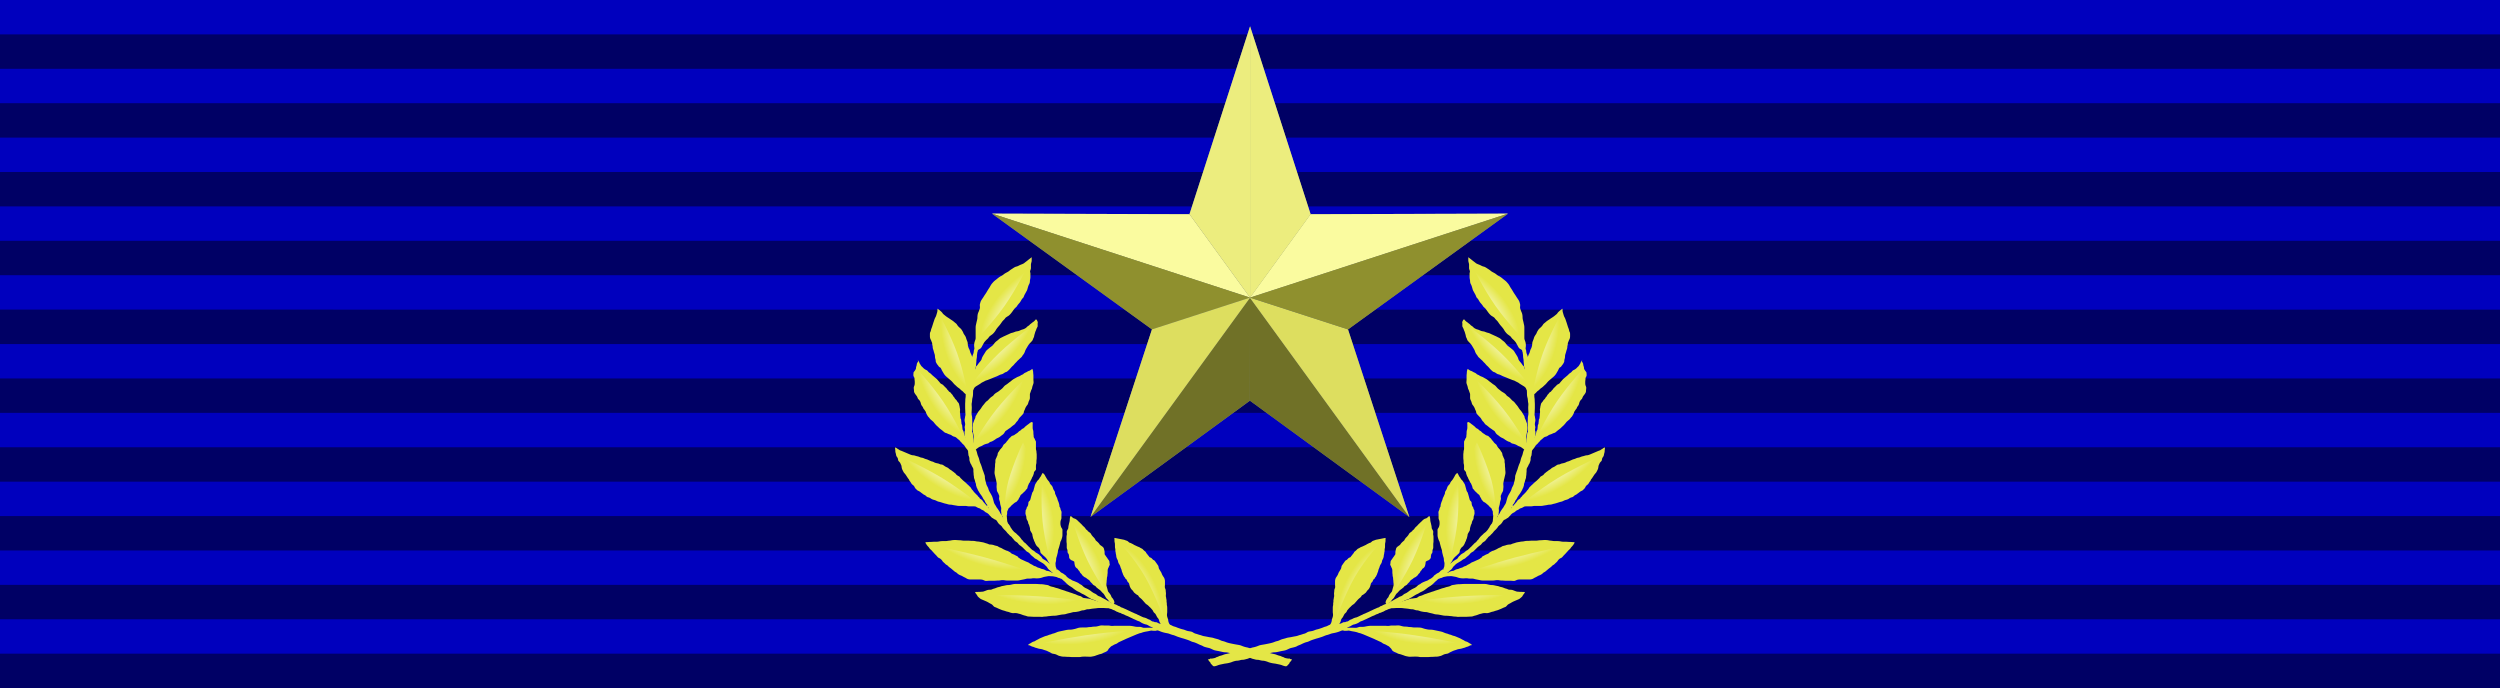 <svg xmlns="http://www.w3.org/2000/svg" xmlns:xlink="http://www.w3.org/1999/xlink" width="218" height="60" version="1.0"><defs><radialGradient xlink:href="#c" id="w" gradientUnits="userSpaceOnUse" gradientTransform="matrix(1.062 -.408 .955 2.489 -1683.48 -656.51)" cx="143.707" cy="399.771" fx="143.707" fy="399.771" r="13.649"/><radialGradient xlink:href="#c" id="x" gradientUnits="userSpaceOnUse" gradientTransform="matrix(.09 1.134 -2.658 .211 -130.057 56.348)" cx="141.309" cy="400.861" fx="141.309" fy="400.861" r="13.649"/><radialGradient xlink:href="#c" id="y" gradientUnits="userSpaceOnUse" gradientTransform="matrix(-.187 1.122 -2.63 -.438 -128.645 289.18)" cx="141.309" cy="400.861" fx="141.309" fy="400.861" r="13.649"/><radialGradient xlink:href="#c" id="z" gradientUnits="userSpaceOnUse" gradientTransform="matrix(-.441 1.049 -2.458 -1.034 -190.648 510.527)" cx="141.309" cy="400.861" fx="141.309" fy="400.861" r="13.649"/><radialGradient xlink:href="#c" id="A" gradientUnits="userSpaceOnUse" gradientTransform="matrix(-.742 .863 -2.021 -1.739 -345.774 764.382)" cx="141.309" cy="400.861" fx="141.309" fy="400.861" r="13.649"/><radialGradient xlink:href="#c" id="B" gradientUnits="userSpaceOnUse" gradientTransform="matrix(-1.032 .479 -1.122 -2.418 -660.593 1038.446)" cx="141.309" cy="400.861" fx="141.309" fy="400.861" r="13.649"/><radialGradient xlink:href="#c" id="C" gradientUnits="userSpaceOnUse" gradientTransform="matrix(-1.113 .234 -.549 -2.609 -868.458 1116.703)" cx="141.309" cy="400.861" fx="141.309" fy="400.861" r="13.649"/><radialGradient xlink:href="#c" id="D" gradientUnits="userSpaceOnUse" gradientTransform="matrix(-.921 -.668 1.565 -2.158 -1711.388 1038.347)" cx="141.309" cy="400.861" fx="141.309" fy="400.861" r="13.649"/><radialGradient xlink:href="#c" id="E" gradientUnits="userSpaceOnUse" gradientTransform="matrix(.915 .676 1.585 -2.144 -1995.66 865.585)" cx="141.309" cy="400.861" fx="141.309" fy="400.861" r="13.649"/><radialGradient xlink:href="#c" id="F" gradientUnits="userSpaceOnUse" gradientTransform="matrix(.997 .548 1.284 -2.336 -1890.022 1001.18)" cx="141.309" cy="400.861" fx="141.309" fy="400.861" r="13.649"/><radialGradient xlink:href="#c" id="G" gradientUnits="userSpaceOnUse" gradientTransform="matrix(1.117 .215 .503 -2.618 -1587.982 1208.142)" cx="141.309" cy="400.861" fx="141.309" fy="400.861" r="13.649"/><radialGradient xlink:href="#c" id="H" gradientUnits="userSpaceOnUse" gradientTransform="matrix(1.121 -.198 -.463 -2.626 -1184.395 1306.117)" cx="141.309" cy="400.861" fx="141.309" fy="400.861" r="13.649"/><radialGradient xlink:href="#c" id="I" gradientUnits="userSpaceOnUse" gradientTransform="matrix(1.013 -.518 -1.213 -2.374 -842.988 1280.504)" cx="141.309" cy="400.861" fx="141.309" fy="400.861" r="13.649"/><radialGradient xlink:href="#c" id="K" gradientUnits="userSpaceOnUse" gradientTransform="matrix(1.062 -.408 .955 2.489 -1683.48 -656.51)" cx="143.707" cy="399.771" fx="143.707" fy="399.771" r="13.649"/><radialGradient xlink:href="#c" id="L" gradientUnits="userSpaceOnUse" gradientTransform="matrix(.09 1.134 -2.658 .211 -130.057 56.348)" cx="141.309" cy="400.861" fx="141.309" fy="400.861" r="13.649"/><radialGradient xlink:href="#c" id="M" gradientUnits="userSpaceOnUse" gradientTransform="matrix(-.187 1.122 -2.63 -.438 -128.645 289.18)" cx="141.309" cy="400.861" fx="141.309" fy="400.861" r="13.649"/><radialGradient xlink:href="#c" id="N" gradientUnits="userSpaceOnUse" gradientTransform="matrix(-.441 1.049 -2.458 -1.034 -190.648 510.527)" cx="141.309" cy="400.861" fx="141.309" fy="400.861" r="13.649"/><radialGradient xlink:href="#c" id="O" gradientUnits="userSpaceOnUse" gradientTransform="matrix(-.742 .863 -2.021 -1.739 -345.774 764.382)" cx="141.309" cy="400.861" fx="141.309" fy="400.861" r="13.649"/><radialGradient xlink:href="#c" id="P" gradientUnits="userSpaceOnUse" gradientTransform="matrix(-1.032 .479 -1.122 -2.418 -660.593 1038.446)" cx="141.309" cy="400.861" fx="141.309" fy="400.861" r="13.649"/><radialGradient xlink:href="#c" id="Q" gradientUnits="userSpaceOnUse" gradientTransform="matrix(-1.113 .234 -.549 -2.609 -868.458 1116.703)" cx="141.309" cy="400.861" fx="141.309" fy="400.861" r="13.649"/><radialGradient xlink:href="#c" id="R" gradientUnits="userSpaceOnUse" gradientTransform="matrix(-.921 -.668 1.565 -2.158 -1711.388 1038.347)" cx="141.309" cy="400.861" fx="141.309" fy="400.861" r="13.649"/><radialGradient xlink:href="#c" id="S" gradientUnits="userSpaceOnUse" gradientTransform="matrix(.915 .676 1.585 -2.144 -1995.66 865.585)" cx="141.309" cy="400.861" fx="141.309" fy="400.861" r="13.649"/><radialGradient xlink:href="#c" id="T" gradientUnits="userSpaceOnUse" gradientTransform="matrix(.997 .548 1.284 -2.336 -1890.022 1001.18)" cx="141.309" cy="400.861" fx="141.309" fy="400.861" r="13.649"/><radialGradient xlink:href="#c" id="U" gradientUnits="userSpaceOnUse" gradientTransform="matrix(1.117 .215 .503 -2.618 -1587.982 1208.142)" cx="141.309" cy="400.861" fx="141.309" fy="400.861" r="13.649"/><radialGradient xlink:href="#c" id="V" gradientUnits="userSpaceOnUse" gradientTransform="matrix(1.121 -.198 -.463 -2.626 -1184.395 1306.117)" cx="141.309" cy="400.861" fx="141.309" fy="400.861" r="13.649"/><radialGradient xlink:href="#c" id="W" gradientUnits="userSpaceOnUse" gradientTransform="matrix(1.013 -.518 -1.213 -2.374 -842.988 1280.504)" cx="141.309" cy="400.861" fx="141.309" fy="400.861" r="13.649"/><linearGradient id="k"><stop style="stop-color:gray;stop-opacity:1" offset="0"/><stop style="stop-color:gray;stop-opacity:0" offset="1"/></linearGradient><linearGradient id="j"><stop offset="0" style="stop-color:#816529;stop-opacity:1"/><stop offset="1" style="stop-color:#ffecc2;stop-opacity:1"/></linearGradient><linearGradient id="i"><stop offset="0" style="stop-color:#777737;stop-opacity:1"/><stop offset="1" style="stop-color:#dddeb4;stop-opacity:1"/></linearGradient><linearGradient id="e"><stop style="stop-color:#715821;stop-opacity:1" offset="0"/><stop style="stop-color:#866827;stop-opacity:0" offset="1"/></linearGradient><linearGradient id="d"><stop offset="0" style="stop-color:#b69348;stop-opacity:1"/><stop style="stop-color:#ecf9d7;stop-opacity:.706" offset=".5"/><stop offset="1" style="stop-color:#b69348;stop-opacity:0"/></linearGradient><linearGradient id="b"><stop style="stop-color:#646f3f;stop-opacity:1" offset="0"/><stop style="stop-color:#fff;stop-opacity:0" offset="1"/></linearGradient><linearGradient id="f"><stop style="stop-color:#816529;stop-opacity:1" offset="0"/><stop style="stop-color:#fed274;stop-opacity:1" offset="1"/></linearGradient><linearGradient id="g"><stop style="stop-color:#000;stop-opacity:1" offset="0"/><stop style="stop-color:#fed274;stop-opacity:1" offset="1"/></linearGradient><linearGradient id="h"><stop style="stop-color:#5a5a25;stop-opacity:1" offset="0"/><stop style="stop-color:#8f9144;stop-opacity:1" offset="1"/></linearGradient><linearGradient id="a"><stop style="stop-color:#e4e582;stop-opacity:1" offset="0"/><stop offset="1" style="stop-color:#454522;stop-opacity:1"/></linearGradient><linearGradient id="c"><stop offset="0" style="stop-color:white;stop-opacity:1"/><stop offset="1" style="stop-color:white;stop-opacity:0"/></linearGradient><linearGradient id="o"><stop style="stop-color:#000;stop-opacity:1" offset="0"/><stop offset=".25" style="stop-color:#000;stop-opacity:1"/><stop style="stop-color:#000;stop-opacity:1" offset=".375"/><stop offset=".5" style="stop-color:#f0f25e;stop-opacity:1"/><stop style="stop-color:#000;stop-opacity:1" offset=".625"/><stop style="stop-color:#000;stop-opacity:1" offset=".75"/><stop style="stop-color:#000;stop-opacity:1" offset="1"/></linearGradient><linearGradient id="m"><stop offset="0" style="stop-color:#f1f36b;stop-opacity:1"/><stop style="stop-color:#9c9e45;stop-opacity:1" offset=".5"/><stop style="stop-color:#000;stop-opacity:1" offset="1"/></linearGradient><linearGradient id="n"><stop offset="0" style="stop-color:#f1f36b;stop-opacity:1"/><stop style="stop-color:#9c9e45;stop-opacity:1" offset=".5"/><stop style="stop-color:#000;stop-opacity:1" offset="1"/></linearGradient><linearGradient id="p"><stop style="stop-color:white;stop-opacity:1" offset="0"/><stop style="stop-color:white;stop-opacity:0" offset="1"/></linearGradient><linearGradient id="l"><stop offset="0" style="stop-color:#000;stop-opacity:1"/><stop offset="1" style="stop-color:#000;stop-opacity:0"/></linearGradient><linearGradient id="q"><stop style="stop-color:#9a9a95;stop-opacity:1" offset="0"/><stop offset=".5" style="stop-color:#b9b9b6;stop-opacity:1"/><stop style="stop-color:#9a9a95;stop-opacity:1" offset="1"/></linearGradient><linearGradient id="r"><stop style="stop-color:#d3101b;stop-opacity:1" offset="0"/><stop offset="1" style="stop-color:#8a0a11;stop-opacity:1"/></linearGradient><linearGradient id="t"><stop style="stop-color:black;stop-opacity:1" offset="0"/><stop style="stop-color:black;stop-opacity:0" offset="1"/></linearGradient><linearGradient id="u"><stop style="stop-color:black;stop-opacity:1" offset="0"/><stop style="stop-color:black;stop-opacity:0" offset="1"/></linearGradient><linearGradient id="s"><stop style="stop-color:black;stop-opacity:1" offset="0"/><stop style="stop-color:black;stop-opacity:0" offset="1"/></linearGradient><linearGradient xlink:href="#k" id="v" gradientUnits="userSpaceOnUse" gradientTransform="rotate(-45 -1031.269 2026.47)" x1="16.072" y1="292.352" x2="17.662" y2="294.009"/><linearGradient xlink:href="#k" id="J" gradientUnits="userSpaceOnUse" gradientTransform="rotate(-45 -1031.269 2026.47)" x1="16.072" y1="292.352" x2="17.662" y2="294.009"/></defs><path style="opacity:1;fill:#0000be;fill-opacity:1;fill-rule:nonzero;stroke:none;stroke-width:2;stroke-linecap:round;stroke-linejoin:round;stroke-miterlimit:4;stroke-dasharray:none;stroke-dashoffset:0;stroke-opacity:.486" d="M0 0h218v60H0z"/><path style="opacity:1;fill:#000;fill-opacity:.471;fill-rule:nonzero;stroke:none;stroke-width:2;stroke-linecap:round;stroke-linejoin:round;stroke-miterlimit:4;stroke-dasharray:none;stroke-dashoffset:0;stroke-opacity:.486" d="M0 3v3h218V3H0zm0 6v3h218V9H0zm0 6v3h218v-3H0zm0 6v3h218v-3H0zm0 6v3h218v-3H0zm0 6v3h218v-3H0zm0 6v3h218v-3H0zm0 6v3h218v-3H0zm0 6v3h218v-3H0zm0 6v3h218v-3H0z"/><path d="m122.893 48.818-13.898-10.141-13.898 10.131 5.352-16.352L86.5 22.368l17.217.043 5.29-16.388 5.272 16.386 17.221-.037-13.952 10.08 5.345 16.366z" style="fill:#727d7d;fill-opacity:1;fill-rule:nonzero;stroke:none;stroke-width:.597;stroke-linecap:butt;stroke-linejoin:miter;stroke-miterlimit:4;stroke-dasharray:none;stroke-dashoffset:0;stroke-opacity:1" transform="translate(0 -3.735)"/><path d="m131.5 22.36-22.504 7.328 5.282-7.272 17.222-.055z" style="fill:#fafb9f;fill-opacity:1;fill-rule:nonzero;stroke:none;stroke-width:.597;stroke-linecap:butt;stroke-linejoin:miter;stroke-miterlimit:4;stroke-dasharray:none;stroke-dashoffset:0;stroke-opacity:1" transform="translate(0 -3.735)"/><path style="fill:#fafb9f;fill-opacity:1;fill-rule:nonzero;stroke:none;stroke-width:.597;stroke-linecap:butt;stroke-linejoin:miter;stroke-miterlimit:4;stroke-dasharray:none;stroke-dashoffset:0;stroke-opacity:1" d="m86.502 22.36 22.504 7.328-5.282-7.272-17.222-.055z" transform="translate(0 -3.735)"/><path style="fill:#8f902e;fill-opacity:1;fill-rule:nonzero;stroke:none;stroke-width:.597;stroke-linecap:butt;stroke-linejoin:miter;stroke-miterlimit:4;stroke-dasharray:none;stroke-dashoffset:0;stroke-opacity:1" d="m86.502 22.36 13.948 10.1 8.556-2.772-22.504-7.327z" transform="translate(0 -3.735)"/><path style="fill:#eced7e;fill-opacity:1;fill-rule:nonzero;stroke:none;stroke-width:.597;stroke-linecap:butt;stroke-linejoin:miter;stroke-miterlimit:4;stroke-dasharray:none;stroke-dashoffset:0;stroke-opacity:1" d="M109.006 6.031v23.657l5.282-7.272-5.282-16.385zm-.019 23.657z" transform="translate(0 -3.735)"/><path d="m109.006 6.031-5.282 16.385 5.282 7.272V6.031zm-.019 23.657z" style="fill:#eced7e;fill-opacity:1;fill-rule:nonzero;stroke:none;stroke-width:.597;stroke-linecap:butt;stroke-linejoin:miter;stroke-miterlimit:4;stroke-dasharray:none;stroke-dashoffset:0;stroke-opacity:1" transform="translate(0 -3.735)"/><path style="fill:#707127;fill-opacity:1;fill-rule:nonzero;stroke:none;stroke-width:.597;stroke-linecap:butt;stroke-linejoin:miter;stroke-miterlimit:4;stroke-dasharray:none;stroke-dashoffset:0;stroke-opacity:1" d="M108.987 38.671 122.9 48.826l-13.912-19.138v8.983z" transform="translate(0 -3.735)"/><path d="m122.899 48.826-5.357-16.366-8.555-2.772L122.9 48.826z" style="fill:#ddde5f;fill-opacity:1;fill-rule:nonzero;stroke:none;stroke-width:.597;stroke-linecap:butt;stroke-linejoin:miter;stroke-miterlimit:4;stroke-dasharray:none;stroke-dashoffset:0;stroke-opacity:1" transform="translate(0 -3.735)"/><path style="fill:#707127;fill-opacity:1;fill-rule:nonzero;stroke:none;stroke-width:.597;stroke-linecap:butt;stroke-linejoin:miter;stroke-miterlimit:4;stroke-dasharray:none;stroke-dashoffset:0;stroke-opacity:1" d="m109.006 29.688-13.912 19.12 13.893-10.137.019-8.983z" transform="translate(0 -3.735)"/><path d="m109.006 29.688-8.556 2.772-5.356 16.348 13.912-19.12z" style="fill:#ddde5f;fill-opacity:1;fill-rule:nonzero;stroke:none;stroke-width:.597;stroke-linecap:butt;stroke-linejoin:miter;stroke-miterlimit:4;stroke-dasharray:none;stroke-dashoffset:0;stroke-opacity:1" transform="translate(0 -3.735)"/><path d="m131.5 22.36-13.949 10.1-8.555-2.772 22.504-7.327z" style="fill:#8f902e;fill-opacity:1;fill-rule:nonzero;stroke:none;stroke-width:.597;stroke-linecap:butt;stroke-linejoin:miter;stroke-miterlimit:4;stroke-dasharray:none;stroke-dashoffset:0;stroke-opacity:1" transform="translate(0 -3.735)"/><path style="fill:#e4e646;fill-opacity:1;fill-rule:evenodd;stroke:none;stroke-width:1px;stroke-linecap:butt;stroke-linejoin:miter;stroke-opacity:1" d="M-1242.63 109.206c-.048.01-.081.037-.094.062-.148.297-.344.807-.344 1.313 0 .57-.112 1.105-.218 1.531-.115.458-.39 1.09-.532 1.656-.171.687-.312 1.25-.562 1.75-.118.235-.531 1.027-.531 1.344 0 .75-.22 1.47-.22 2.188 0 .073.015.146 0 .218-.148.742-.066 1.579-.25 2.313-.12.485-.18.913-.312 1.437-.14.565-.087 1.363-.343 1.875-.27.541-.532 1.524-.532 2.094 0 .715.14 1.616 0 2.313-.172.86-.197 1.744-.343 2.625-.182 1.092-.045 2.335-.313 3.406-.254 1.017-.09 2.204-.344 3.219-.254 1.016-.343 2.448-.343 3.5 0 1.017-.22 1.972-.22 2.968 0 1.052-.093 1.805-.093 2.875v2.532c0 .987.094 2.01.094 2.968 0 .758.183 1.801 0 2.532-.167.668-.178 1.42-.313 2.093a5.687 5.687 0 0 0 0 2.094c.134.67.22 1.227.22 1.969 0 .811-.424 1.713-.22 2.531.182.729.085 1.848.094 2.344-.198.022-.345.058-.312.187.103.414.093 1 .093 1.563 0 .735.047 1.499.22 2.187.147.59.295.87.437 1.438.186.744.337 1.613.687 2.312.286.572.656 1.426.656 2.094v.438c0 .466-.1 1.248 0 1.75.124.62-.06 1.383.094 2 .11.442-.009.994.125 1.53.114.455.001 1.222.219 1.657.161.323.437 1.36.437 1.875 0 .603-.005 1.035.094 1.531.11.552.311 1.026.469 1.657.149.596.597 1.046.75 1.656.14.56.653 1.414.875 1.969.247.617.219 1.271.219 2 0 .775.125 1.4.125 2.187 0 .807.218 1.573.218 2.313 0 .635.2.86.344 1.437.17.68.252 1.132.438 1.875.17.68.437 1.16.437 1.875 0 .64.192.927.313 1.531.135.676.522 1.215.656 1.75.142.568.405.967.687 1.532.303.605.494 1.02.875 1.656.358.596.84 1.306 1.188 2 .22.441.418.993.687 1.531.22.44.735.97.875 1.531.174.696.487 1.13.75 1.657.2.4.675.88.844 1.312-.341.135-.586.342-.5.688.17.676 1.17.742 1.313 1.312.096.387.11 1.064.343 1.531.383.766 1.06 1.464 1.438 2.22.308.615 1.027 1.325 1.187 1.968.172.686.542.802.907 1.531.258.517.483.904.75 1.438.19.38.41.725.656 1.218.228.457.676 1.114 1 1.438.34.34 1.246 1.15 1.437 1.531.357.714.796 1.311 1.22 1.875.335.448.946 1.044 1.312 1.531.386.516.76 1.23 1.312 1.782.442.441.673.89 1.094 1.312.349.35.954.783 1.219 1.313.275.55.635.74.875 1.218.216.434.618.931 1 1.313.329.33 1.088.753 1.437 1.219.323.43.755 1.238 1.313 1.656.56.42 1.04.915 1.53 1.406.566.565.874 1.092 1.438 1.656.409.409.722.972 1.22 1.344.42.315.905.563 1.312.969.54.54.793 1.137 1.312 1.656.505.505.938.906 1.344 1.313.349.349.712.887 1.187 1.125a6.618 6.618 0 0 1 1.657 1.187c.477.478.877.65 1.343 1 .374.28.978.678 1.407 1 .456.343.803.634 1.218 1.188.442.589.966.963 1.313 1.656.184.368.667 1.23 1 1.562.368.368.704.575 1 .97.443.59.893.904 1.375 1.374l-.063.063c-.44.44.94.814 1.313 1.312.431.575 1.177 1.083 1.656 1.563.357.357 1.563 1.054 2.094 1.187.383.096 1.036.943 1.312 1.219.495.495.971.94 1.344 1.437.402.536.922 1.047 1.406 1.532.49.489 1.143.958 1.657 1.343.564.424.967.717 1.437 1.188.524.523 1.093.987 1.656 1.437a9.68 9.68 0 0 0 1.75 1.094c.825.412 1.429 1.042 2.22 1.438a10.7 10.7 0 0 1 1.75 1.093c.503.378 1.12.818 1.53 1.125.512.384 1.119.65 1.563 1.094.426.426 1.627.745 2.187.969.587.235 1.103.692 1.532.906.606.303 1.194.675 1.78.969.449.224.863.634 1.407.906.493.247 1.18.955 1.656 1.313.628.47 1.373.81 1.875 1.312.451.451 1.54.686 2.22 1.094.608.365 1.312.744 1.968.875.364.073 1.247.795 1.656 1 .735.367 1.446.608 2.094 1.094.445.334 1.313.484 1.875.906.405.304 1.018.595 1.406.75.77.308 1.586.902 2.219 1.219.647.323 1.343.78 1.969 1.093l.437.22c.865.432 1.49.902 2.438 1.218.51.17 1.043.634 1.53 1 .715.536 2.057 1.149 2.876 1.312.597.12 1.378.722 1.75 1 .483.363 1.309.702 1.656.875.163.082.334.159.5.25 0 .682.674.931 1.563 1.375.922.462 1.851.77 2.812 1.25 1.378.69 2.813 1.1 4.344 1.407 1.13.226 2.304.966 3.437 1.25.681.17 1.681.684 2.188.937.79.395 1.565.639 2.312.938.884.353 1.74.57 2.657.937 1.03.412 1.757.644 2.656 1.094.8.4 1.309.811 2.312 1.062.93.233 2.441 1.059 3.282 1.563.869.521 1.84.794 2.656 1.406.55.413 2.377.915 3.094 1.094 1.108.277 1.984.914 2.968 1.406 1.06.53 2.345.665 3.438.938 1.29.322 2.522.78 3.875.78 1.085 0 2.702.645 3.75.907 1.052.263 2.416.573 3.25.781 1.104.276 2.29.599 3.281 1.094.995.498 2.404.938 3.563.938.678 0 1.73.745 2.5.937 1.056.264 1.657.625 2.812.625.904 0 1.968.625 3.094.625.891 0 2.408.58 3.125.938.705.352 1.753.633 2.344.78.83.209 1.62.258 2.468.47l1.875.468c.696.174 1.24.354 1.72.594a9.58 9.58 0 0 0 1.718.625c.95.238 1.208-.256 1.719-.937.428-.57.722-.64.906-1.375.135-.54.71-.953.937-1.407.263-.526.975-1.25-.156-1.25-.303 0-.522-.313-.781-.468-.601.233-1.82-.15-2.469-.313-.622-.155-.925-.622-1.562-.781-.618-.155-.964-.593-1.72-.781-.715-.18-1.486-.51-2.03-.782-.574-.286-1.287-.446-2-.625-1.02-.255-1.747-.448-2.5-.75-.933-.372-2.38-.78-3.594-.78-.828 0-1.87-.789-2.469-.938-.78-.195-1.522-.37-2.031-.625-.56-.28-1.068-.47-1.875-.47-1.086 0-2.134-.745-3.094-.937-1.21-.242-2.357-.71-3.437-1.25-.776-.387-2.243-.636-2.97-.78a77.262 77.262 0 0 1-3.405-.782c-.875-.219-2.024-.543-2.813-.938a9.866 9.866 0 0 0-2.031-.75c-.647-.161-1.344-.609-2-.937-.985-.492-2.026-.654-3.125-1.094-1.229-.491-2.036-.47-3.281-.781a52.372 52.372 0 0 0-2.782-.625c-.759-.152-1.557-.624-2.187-.781-.95-.238-1.738-.708-2.656-.938-.599-.15-1.423-.754-1.875-1.094-.59-.442-2.034-.594-2.782-.78-1.032-.259-1.92-.871-2.812-1.095-1.054-.263-1.978-.666-2.969-1.062-.732-.293-1.51-.776-2.156-.938-.93-.232-1.517-.758-2.188-1.093a7.731 7.731 0 0 0-1.718-.625c-.684-.171-1.35-.157-2.188-.157-.894 0-1.824.044-2.625-.156-.358-.09-.833-.324-1.25-.562.003-.012-.026-.02-.031-.032-.028-.06-.134-.129-.313-.187-.089-.05-.21-.12-.28-.156-.358-.179-.629-.215-.845-.125-.01-.002-.022.001-.03 0-.114-.02-.366-.059-.376-.063-.367-.194-.767-.437-1.187-.437-.343 0-1.17-.702-1.344-.875-.312-.312-.816-.47-1.188-.657-.542-.27-.872-.545-1.343-.78a6.552 6.552 0 0 0-1.532-.563c-.433-.109-1.074-.522-1.53-.75-.496-.248-1.007-.613-1.345-.782-.5-.25-.852-.405-1.187-.656-.394-.295-1.014-.452-1.563-.781-.407-.245-.905-.5-1.406-.75-.665-.332-1.127-.673-1.781-1-.742-.371-1.26-.74-1.969-1.094l-.437-.219c-.742-.37-1.496-.85-2.094-1-.57-.142-.681-.717-1.313-.875-.59-.147-1.275-.747-1.78-1-.485-.242-1.09-.48-1.532-.656-.596-.238-1.061-.28-1.438-.656-.378-.378-1.024-.587-1.437-1-.406-.406-.916-.479-1.313-.875-.363-.364-1.123-.694-1.53-1-.65-.487-1.091-.528-1.657-1.094-.36-.36-1.165-.598-1.531-.781-.592-.296-.937-.687-1.438-1.188-.477-.477-1.316-.775-1.781-1.125-.457-.342-.888-.669-1.313-1.093-.39-.392-.789-.647-1.218-.97-.6-.449-1.297-.882-1.97-1.218-.67-.335-1.58-1.14-1.968-1.656-.547-.73-1.426-.988-2.094-1.656-.52-.521-1.739-1.089-2.437-1.438-.79-.394-1.608-.608-2.094-1.094-.554-.554-1.186-.654-1.75-1.218-.49-.49-1.006-.794-1.312-1.407-.29-.579-.914-.913-1.344-1.343-.381-.381-.882-.707-1.406-.97-.5-.25-.995-.919-1.22-1.218-.335-.448-.668-.544-1-.875-.227-.227-.353-.34-.468-.344-.095-.003-.169.054-.281.157l-.031-.032c-.384-.383-.858-.982-1.313-1.437-.281-.281-.5-.524-.969-.875-.819-.614-1.535-1.442-2.312-2.219-.79-.79-1.376-1.391-2.313-2.094-.528-.396-1.378-.755-1.656-1.312-.119-.237-.826-1.523-1.094-1.656-.474-.237-.521-.735-1-1.094-.606-.455-.907-.72-1.53-1.094-.596-.357-1.156-1.296-1.876-1.656-.528-.264-1.406-1.25-1.781-1.75-.39-.52-.775-.793-1.188-1.344-.398-.531-.904-1.07-1.343-1.656-.422-.563-1.2-.96-1.532-1.625-.35-.7-1.012-1.181-1.312-1.781-.206-.413-.664-1.084-1-1.532-.48-.639-1.25-1.333-1.656-1.875-.505-.673-1.293-1.14-1.75-1.75-.382-.509-.85-1.072-1.094-1.562-.315-.63-.86-1.313-1-1.875-.127-.506-.588-1.05-.875-1.625-.222-.444-.903-.994-1.125-1.438a5.705 5.705 0 0 0-1.094-1.53c-.517-.518-.747-1.247-1.219-1.876-.395-.527-.477-1.384-.875-1.781-.297-.297-.856-1.205-.968-1.656-.16-.642-.76-1.418-.782-1.625-.384-.642-.482-.914-.875-1.438-.318-.425-.585-1.077-.875-1.656l-.218-.438c-.168-.334-.302-.568-.438-.718-.128-.433-.364-.85-.469-1.375-.221-1.107-.476-2.095-.75-3.188-.242-.97-.751-2.034-1.218-2.969-.459-.916-.975-1.898-1.22-2.875-.036-.146-.056-.29-.093-.437-.216-.866-.631-1.61-1-2.531-.29-.728-.373-1.555-.562-2.313-.264-1.054-.532-2.434-.532-3.531 0-1.033-.408-1.851-.656-2.844-.243-.97-.55-1.606-.781-2.531-.317-1.267-.73-2.871-1.219-4.094-.458-1.146-.582-2.233-.875-3.406-.255-1.019-.626-1.754-.875-2.75-.244-.978-.442-2.415-.875-3.281-.401-.803-.614-1.694-.781-2.532-.206-1.027-.563-2.439-.563-3.53 0-.922-.11-2.383-.312-3.188-.242-.968-.117-2.421-.563-3.313a1.167 1.167 0 0 0-.218-.312c.037-.228.078-.453.125-.688.148-.744.093-1.533.093-2.312v-2.625c0-1.34-.093-2.633-.093-3.97 0-1.044-.344-2.124-.344-3.093 0-1.454.125-2.827.125-4.281 0-1.03-.201-2.306 0-3.313.234-1.17.144-2.45.437-3.625.264-1.054.313-2.19.313-3.312 0-1.14.125-2.251.125-3.406 0-1.063.094-2.147.094-3.188 0-.889-.044-1.784.125-2.625.2-.997-.147-2.613.312-3.531.504-1.008.688-2.828.688-3.969 0-.94.437-1.749.437-2.625 0-1.059.219-2.224.219-3.219 0-1.094.312-2.233.312-3.28 0-.949.22-1.888.22-2.876 0-.406.193-1.772-.22-1.875-.046-.011-1.104-.233-1.437-.156z" transform="matrix(.146 0 0 .124 266.401 16.912)"/><path style="fill:#e4e646;fill-opacity:1;fill-rule:evenodd;stroke:none;stroke-width:1px;stroke-linecap:butt;stroke-linejoin:miter;stroke-opacity:1" d="M-1136.427 307.143c-.475-.237-1.573.13-2.262.301-.824.206-1.358.265-2.111.453-.58.145-1.268.332-1.81.603-.549.275-1.339.368-1.809.603-.647.324-1.042.446-1.658.754l-1.81.905-1.81.904-2.11 1.056c-.62.31-1.03.59-1.659.905-.734.366-1.378.764-1.96 1.055-.632.316-1.311.708-1.659 1.056-.605.605-1.13.716-1.81 1.055-.534.267-1.1.777-1.658 1.056-.688.344-1.024 1.024-1.357 1.357-.536.536-.766 1.08-1.055 1.658-.296.591-1.135 1.095-1.659 1.357-.521.261-1.166.535-1.659.905-.443.332-1.676.537-2.11.754-.535.267-1.263.48-1.81.754-.892.446-1.663.529-2.563.754-.802.2-1.885 0-2.714 0-1.14 0-2.569-.074-3.468.15-.884.221-1.796.151-2.714.151h-2.413c-1.07 0-1.77-.15-2.714-.15-.915 0-1.911-.151-2.865-.151-.842 0-1.513-.303-2.111-.453-.831-.207-1.24-.62-2.111-1.055-.636-.318-1.38-.42-2.11-.603-.704-.176-1.159-.73-1.81-1.056-.69-.344-1.123-.637-1.659-.904-.573-.287-1.684-.616-2.262-.905-.684-.342-1.803-.451-2.412-.603-.637-.16-1.117-.43-1.81-.603-.658-.165-1.204-.603-1.81-.754-.735-.184-1.359-.68-1.808-.905-.93-.464-1.603.095-.604-.905.465-.464 1.112-.659 1.508-1.055.372-.372 1.165-.782 1.659-.905.468-.117 1.043-.748 1.658-1.055.698-.35 1.348-.9 1.96-1.207l1.81-.904c.688-.345 1.23-.61 1.81-.754.895-.224 1.473-.708 2.261-.905.84-.21 1.108-.54 1.96-.754.728-.182 1.53-.614 2.111-.905.764-.381 1.721-.58 2.413-.754l3.016-.753c.86-.216 1.756-.302 2.714-.302.767 0 1.68-.27 2.412-.452 1.03-.258 1.848-.732 2.714-.905.834-.167 1.685-.15 2.564-.15.93 0 1.837.03 2.563-.152.847-.211 1.76-.1 2.563-.301.961-.24 1.813-.091 2.865-.302.785-.157 1.296-.4 2.111-.603.855-.214 2.12 0 3.016 0 1.005 0 2.065-.087 3.016.15.875.22 2.124 0 3.015 0h6.936c.927 0 1.824.003 2.715.152.774.129 1.447.286 2.11.452.853.213 1.812.15 2.715.15.72 0 1.45.439 2.11.604.83.207 1.994 0 2.865 0h2.262c.985 0 1.44.267 2.111.603.551.275.85.59 1.508.754.643.16-.788.62-1.056.754-.412.206-1.853 0-2.261 0zM-1157.537 293.572c-.674.337-1.135-1.02-1.81-1.357-.56-.28-1.16-.592-1.809-.754-.647-.161-1.377-.15-2.11-.15-.913 0-1.914-.151-2.866-.151-1.172 0-2.34-.037-3.468.15-1.155.193-2.235.237-3.317.453-.738.148-1.205.301-2.111.301-.936 0-1.785.754-2.865.754-.788 0-1.73.584-2.412.754-.87.218-1.864.453-2.865.453-.61 0-1.558.427-2.262.603-.72.18-1.737.423-2.563.754-.88.352-1.824.274-2.715.452-.89.178-1.995.423-2.714.603-1.09.273-2.359.117-3.468.302-.8.133-1.501.111-2.261.301-.891.223-1.814.115-2.564.302-.657.164-1.58 0-2.261 0h-3.318c-1.054 0-1.934-.15-3.015-.15-.653 0-1.433-.472-1.96-.604a12.948 12.948 0 0 1-2.413-.905c-.677-.338-1.589-.484-2.262-.754-.688-.275-1.954-.15-2.714-.15-.73 0-1.7-.398-2.111-.604-.745-.372-1.592-.419-2.262-.753-.745-.373-1.646-.522-2.412-.905-.808-.404-1.617-.729-2.413-1.206-.623-.374-1.002-.501-1.81-.905-.482-.241-.995-1.147-1.356-1.508-.61-.61-1.273-.842-1.96-1.357-.78-.585-1.492-.972-2.262-1.357l-2.111-1.056c-.692-.345-.935-.632-1.357-1.055-.577-.576-.969-.913-1.207-1.508-.302-.755-.812-1.323-1.055-1.81a3.74 3.74 0 0 1-.302-.753c-.036-.146 2.025-.151 2.262-.151.943 0 1.397-.15 2.262-.15.305 0 1.821-.685 2.262-.906.725-.362 1.33-.452 2.261-.452.93 0 1.351-.564 2.111-.754.537-.134 1.344-.521 1.81-.754.712-.356 1.63-.437 2.261-.754.71-.354 1.336-.409 2.111-.603.92-.23 1.57-.452 2.564-.452.935 0 1.999-.387 2.865-.603.825-.207 1.687-.151 2.563-.151H-1205.788c.873 0 1.65.15 2.563.15.865 0 1.942.147 2.564.302.965.242 1.54.167 2.412.603.162.081.302.201.453.302.541.361 1.477.595 2.11.754.746.186 1.29.548 2.112.754.934.234 1.868.717 2.714 1.055.93.372 1.823.61 2.714 1.056.497.248 1.472.51 1.96.754.647.323 1.555.551 2.262.904.807.404 1.416.488 2.11.905.49.294 1.468.776 2.112.905.681.136 1.482.96 1.81 1.206.361.272 1.77.368 2.11.452.908.228 1.755.124 2.714.604.798.398 1.596.578 2.413.904.888.356 2.01.703 2.714 1.056.632.316 1.12.582 1.81.754.739.185 1.367.605 1.96.754.645.161 1.267.709 1.658.904l1.508.754c.66.33 1.276.583 1.96.754.385.096 1.035.744 1.357.905.622.31 1.092.612 1.659.754.874.218.607 1.197.452 1.508-.374.748-1.51-.115-1.96-.453zM-1161.005 287.54c-.133.267-1.39-.887-1.508-1.356-.133-.534-.612-1.064-.905-1.357-.444-.445-.66-.868-.904-1.357l-.905-1.81c-.308-.615-.801-.968-1.206-1.507-.55-.733-.767-1.069-1.207-1.508-.532-.533-.847-.697-1.357-1.207-.445-.445-.922-.789-1.206-1.357-.246-.492-1.046-.744-1.357-1.055-.446-.446-.805-1.107-1.206-1.508-.352-.352-.75-.896-1.056-1.508-.228-.456-1.143-.992-1.508-1.357-.478-.478-.832-.793-1.357-1.055-.54-.27-.997-.846-1.357-1.207-.377-.377-.527-.98-.904-1.357-.43-.429-.76-.926-.905-1.508-.136-.543-.763-.787-.905-1.357-.134-.537-.76-.911-1.055-1.206-.601-.6-.863-1.362-1.056-2.714-.071-.5-.1-1.005-.15-1.508-.04-.403-1.605-1.103-1.81-1.206-.417-.209-.778-.929-1.055-1.206-.313-.313-.185-1.491-.302-1.96-.248-.992-.044-1.1-.603-1.66-.255-.254-.302-1.523-.302-1.96 0-.684-.452-1.22-.452-2.11v-2.262c0-.878-.15-1.285-.15-2.111v-2.262c0-.77.008-1.544.15-2.11.164-.658 0-1.58 0-2.263 0-.584.448-1.5.754-2.11.24-.483.219-1.781.301-2.112.192-.767.246-1.436.453-2.261.185-.742.301-1.5.301-2.262 0-.592.169-1.427.302-1.96.212-.848.815.061 1.206.452.462.461.735.75 1.357.905.545.136 1.243.79 1.508 1.055.46.461.667.818 1.056 1.207.592.592.969 1.12 1.357 1.507.374.375.835 1.138 1.357 1.659.604.605.982 1.06 1.357 1.81.426.852 1 .683 1.206 1.507.012.047 1.296 1.145 1.508 1.357.459.46.712 1.352 1.055 1.81.395.526.652.953 1.056 1.357.353.353.964 1.442 1.055 1.81.079.314.866 1.015 1.056 1.205.499.5 1.06 1.215 1.357 1.81.289.578.881.881 1.206 1.206.492.492.776.496 1.206 1.357.285.57.283 1.13.453 1.81.153.611.15 1.318.15 2.11 0 .917.39 1.082.755 1.81.34.681.63.96.904 1.508.339.677.792 1.282 1.056 1.81.26.519.135 1.445.301 2.11.226.904-.28 1.268-.452 1.96-.164.657-.43.965-.603 1.66-.19.76-.151 1.594-.151 2.412 0 .863-.15 1.249-.15 2.11 0 .77-.302 1.243-.302 2.112 0 .867-.151 1.343-.151 2.11 0 .864-.15 1.25-.15 2.112 0 .886.126 1.26.3 1.96.234.931.411 1.75.604 2.714.095.478.863 1.389 1.206 1.96.441.735.691 1.258.905 2.111.086.344.738 1.025.904 1.357.32.64.567 1.06.754 1.81.208.832.177 1.331-.301 1.809-.69.69-1.508-.194-1.508-.754zM-1196.59 266.28c-.07-.423-1.92-1.206-2.714-1.206-.33 0-1.363-.757-1.659-.905-.628-.314-1.35-.373-1.81-.603-.69-.345-1.07-.569-1.809-.754-.56-.14-1.162-.856-1.96-1.055-.789-.197-1.262-.857-1.96-1.206-.538-.27-1.175-.723-1.508-1.056-.324-.324-1.19-.67-1.659-.905-.856-.428-1.45-.8-2.261-1.206-.522-.26-1.2-.596-1.659-1.055-.556-.556-1.01-.57-1.206-1.357-.004-.017-1.398-.823-1.508-.905-.677-.508-1.175-.663-1.96-1.056l.15.151c-.39-.196-1.024-1.115-1.507-1.357-.696-.348-.866-.706-1.659-.905-.537-.134-1.177-.588-1.81-.904-.59-.295-1.038-.746-1.658-1.056-.545-.272-1.261-.507-1.81-1.055-.322-.323-1.747-.573-2.11-.754-.782-.391-1.846-.603-2.714-.603-.603 0-1.398-.614-1.96-.754-.673-.168-1.506-.603-2.112-.754-.681-.17-1.232-.233-2.11-.453-.783-.195-1.437-.132-2.111-.301-1.111-.278-1.376-.302-2.413-.302-.693 0-1.62-.15-2.413-.15h-2.412c-.894 0-1.804-.302-2.714-.302-.815 0-1.711-.15-2.564-.15-1.03 0-1.607.062-2.563.3-.59.148-1.445.174-1.96.302-.806.202-2.052.151-2.865.151-.908 0-1.621.104-2.413.302-.768.192-1.783.15-2.563.15-.842 0-1.814.151-2.714.151-.818 0-1.548.151-2.413.151-.7 0 .32 1.545.453 1.81.433.865 1.232 1.56 1.658 2.412.352.704.943 1.106 1.357 1.659.586.78.918 1.172 1.508 1.96.503.67.906 1.056 1.357 1.658.688.918.799 1.304 1.81 1.81.633.317 1.368 1.228 1.658 1.81.308.614.837 1.137 1.207 1.507.56.56.806 1.082 1.357 1.357.56.28.936.936 1.357 1.357.639.64 1.068.917 1.658 1.508l1.659 1.659c.668.668 1.149.677 1.659 1.357.411.548 1.427 1.234 2.11 1.508.713.284 1.559 1.005 2.262 1.357.787.393 1.134.793 1.659 1.055.664.332 1.298.452 2.111.452H-1240.167c.799 0 1.493-.003 2.111.151.539.135 1.188.519 1.659.754.526.263 1.957 0 2.563 0h2.714c.944 0 1.78-.15 2.714-.15 1.048 0 1.589-.302 2.564-.302.968 0 1.69.301 2.714.301h5.73c1.016 0 1.333-.107 2.11-.301.747-.187 1.845-.424 2.564-.603.806-.202 1.092-.453 2.111-.453.874 0 1.734.02 2.413-.15.787-.197 1.892 0 2.714 0 1.068 0 1.617-.103 2.412-.302.805-.201 1.392-.574 2.111-.754.717-.18 1.535-.308 2.111-.452.658-.165 1.58 0 2.262 0 .899 0 1.7.28 2.563.452.696.14 1.001.603 1.96.603.764 0 .003-.902-.301-1.206-.506-.506-.983-.832-1.357-1.206-.445-.445-.868-.66-1.357-.905-.367-.183-.937-.187-1.508-.302zM-1195.535 263.416c-.097-.05-1.622-1.924-1.96-2.262-.282-.283-.394-1.391-.603-1.81-.347-.695-.702-.846-.905-1.658-.119-.477-.76-1.416-1.055-1.81-.464-.618-.987-1.137-1.357-1.508-.508-.507-.697-.848-1.357-1.507-.428-.429-.603-1.18-.603-1.81 0-.52-.431-1.314-.603-1.658-.371-.742-.653-.954-1.207-1.508-.348-.348-.648-.996-.905-1.508-.284-.57-.424-1.302-.753-1.96-.328-.655-.344-1.292-.603-1.81-.23-.458-.327-1.303-.453-1.81-.206-.824-.063-1.33-.452-2.11l-.905-1.81c-.254-.508-.16-1.548-.301-2.11l-.453-1.81c-.19-.763-.603-1.076-.603-1.96 0-.435-.452-1.356-.603-1.659-.293-.585-.453-1.151-.453-1.96 0-.636-.3-1.506-.452-2.11-.175-.7 0-1.689 0-2.413 0-.759.603-1.08.603-1.96 0-.43.637-1.189.754-1.66.145-.579.302-1.125.302-1.96 0-.661.463-1.216.754-1.507.361-.362.5-1.248.603-1.659.17-.68.267-1.22.452-1.96l.453-1.81c.18-.719.586-.99.754-1.658.139-.558.283-1.286.452-1.96.214-.855.265-1.211.452-1.96.2-.8.54-1.23.905-1.96.305-.61.59-1.194 1.055-1.66.41-.409.671-1.04.905-1.507.286-.572.759-1.075.905-1.659.131-.527.635-1.185.754-1.658.102-.41.964.813 1.055.904.262.262.603 1.206.754 1.508l.754 1.508c.343.687.592 1.041 1.055 1.659.295.392.63 1.012.754 1.507.13.517.922 1.43 1.207 1.81.329.438.58 1.265.754 1.96.156.625.656 1.464.904 1.96.337.674.15 1.504.453 2.111.266.533.485 1.423.754 1.96.359.718.434 1.287.603 1.96.171.686.452 1.205.603 1.81.194.777.452 1.572.452 2.413 0 .886.603 1.131.603 1.96 0 .514.487 1.495.604 1.96.164.657 0 1.58 0 2.262v2.261c0 .795-.297 1.338-.453 1.96-.153.612-.15 1.319-.15 2.112 0 .644.159 1.392.3 1.96.157.623.505 1.158.755 1.658.254.509.15 1.396.15 2.111v2.262c0 .829-.157 1.535-.3 2.111-.19.753-.409 1.57-.755 2.262-.272.545-.28 1.27-.452 1.96-.174.695-.288 1.304-.453 1.96-.196.787-.413 1.502-.603 2.262-.198.794-.127 1.414-.301 2.111-.144.577-.275 1.402-.453 2.111-.209.836-.452 1.416-.452 2.413 0 .656-.165 1.566-.302 2.11-.164.658 0 1.58 0 2.262 0 .665.323 1.29.453 1.81.218.873.63.634-.453.904-.468.117-.939-.44-1.357-.753zM-1228.556 229.941c-.05-.098-1.64-.894-1.96-1.055-.628-.314-.919-.76-1.508-1.056-.353-.176-.901-1.051-1.207-1.357-.366-.366-.703-1.004-1.055-1.357-.466-.465-.752-.752-1.357-1.055-.562-.281-.985-.834-1.357-1.206-.415-.415-1.26-.657-1.659-1.056-.46-.46-1.009-.78-1.508-.905-.402-.1-1.212-.683-1.508-.904-.42-.315-1.285-.302-1.96-.302h-2.262c-.76 0-1.486-.301-2.261-.301h-2.413c-.871 0-1.741.054-2.563-.151-.835-.209-1.554-.276-2.262-.453-.631-.157-1.162-.301-1.96-.301-.73 0-1.577-.432-2.262-.603-.86-.215-1.417-.416-2.262-.754-.8-.32-1.499-.563-2.261-.754-.57-.143-1.151-.576-1.81-.905-.592-.296-1.158-.353-1.658-.603-.595-.297-.98-.527-1.357-.905-.26-.26-1.343-.675-1.66-.754-.37-.092-.988-.838-1.205-1.055-.516-.516-1.05-.598-1.508-1.056-.508-.508-.948-.797-1.508-1.357-.422-.422-.982-.792-1.508-1.055-.626-.313-.92-.92-1.357-1.357-.5-.5-.634-1.117-.905-1.659-.298-.597-.864-1.015-1.206-1.357-.384-.384-.667-1.032-.905-1.508-.338-.678-.695-.821-.904-1.658-.09-.356-.748-1.195-.905-1.508-.33-.66-.654-1.158-.905-1.659-.324-.648-.826-1.303-1.206-1.81-.403-.537-.496-.991-.754-1.507a8.764 8.764 0 0 1-.603-1.659c-.156-.624-.145-1.334-.302-1.96-.164-.656-.43-.965-.603-1.658-.083-.333-.832-1.285-1.055-1.508-.288-.288-.348-1.392-.453-1.81-.151-.606-.52-1.041-.754-1.508-.348-.696-.283-1.285-.452-1.96-.16-.64-.301-1.108-.301-1.96 0-.585-.151-1.423-.151-2.11 0-.562.997.243 1.206.451.474.475.894.592 1.357 1.056.312.312 1.118.559 1.508.754l1.508.754 1.508.754 1.809.904c.58.29 1.309.604 1.96.604.624 0 1.516.454 2.111.603.887.221 1.172.36 1.96.754.663.33 1.428.336 1.96.603.475.237 1.128.62 1.66.754.65.162 1.07.46 1.658.754.73.364 1.28.734 1.96.904.667.167 1.031.516 1.508.754.664.332 1.364.454 1.96.603 1.016.254 1.127.754 2.262.754.35 0 1.449.846 1.659 1.056.334.335 1.214.833 1.658 1.055.474.237.897.747 1.206 1.056.492.491 1.015.713 1.508 1.206.475.474.86.71 1.357 1.206.551.551.935.815 1.207 1.357.233.468 1.363 1.21 1.658 1.357.447.224.817 1.119 1.206 1.508.58.58.821.972 1.358 1.508l1.357 1.357c.597.597.924 1.076 1.507 1.659.531.53.728.878 1.207 1.357.386.386.712 1.123.904 1.508.303.605.809 1.014 1.056 1.507.321.643 1.077 1.437 1.357 1.81.488.651 1.069 1.082 1.357 1.658.41.822.861.732 1.055 1.508.072.284 1.13.98 1.358 1.207.329.329.69 1.172 1.055 1.658l1.357 1.81c.467.623.742 1.194 1.206 1.658.501.501.73 1.182 1.207 1.659.518.518.787 1.122 1.055 1.659.272.544 1.054 1.053 1.508 1.507.5.5.91 1.212 1.357 1.659.554.554 1.102.8 1.508 1.206.51.51-.347 1.768-.603 1.96zM-1222.826 231.75c.467.468-.302-1.298-.302-1.96 0-.836-.15-1.418-.15-2.11 0-.618-.17-1.286 0-1.96.175-.704.15-1.466.15-2.112 0-.493.473-1.29.603-1.809.194-.776.498-.95.905-1.357.58-.58.803-1.105 1.206-1.508l1.206-1.206c.453-.453.774-.764 1.357-1.056.503-.25.73-.88 1.056-1.206.414-.414.536-1.072.754-1.508.277-.553.62-1.126.754-1.658.168-.674.737-1.039 1.055-1.357.456-.456.846-.997 1.207-1.357.428-.429.825-.897 1.055-1.357.31-.62.716-.604.905-1.358.169-.676.235-1.374.452-1.809.297-.595.299-1.202.754-1.81.396-.527.543-1.237.754-1.658.254-.508.644-1.37.754-1.81.172-.688.577-1.1.754-1.809.178-.713.452-1.248.452-1.96 0-.547.765-1.422 1.055-1.81.295-.392.151-1.482.151-2.11 0-.799-.004-1.493.151-2.111.176-.704.15-1.294.15-2.111 0-.632.152-1.436.152-2.262v-2.262c0-.867-.151-1.343-.151-2.11 0-.717-.302-1.253-.302-2.112V174.453c0-.744-.428-1.11-.603-1.81-.221-.886-.754-1.17-.754-2.11 0-.837-.15-1.42-.15-2.111 0-.72-.028-1.62-.151-2.111-.196-.782-.302-1.21-.302-2.111v-2.262c0-.841.358-1.103-.452-1.508-.38-.19-1.451.848-1.659 1.055-.536.537-.98.83-1.357 1.207-.449.448-.86.743-1.206 1.206-.452.602-.76.908-1.357 1.206-.588.294-1.077 1.217-1.659 1.508-.524.262-.835.835-1.206 1.206-.604.604-1.259.958-1.659 1.357-.414.415-1.079.76-1.658.905-.332.083-.978.978-1.207 1.206-.42.42-.798.843-1.055 1.357-.334.669-.792.98-1.056 1.508a5.593 5.593 0 0 1-1.507 1.81c-.368.275-.75 1.349-.905 1.658-.36.72-1.014 1.503-1.357 1.96-.478.637-.69 1.322-1.056 1.81-.274.366-.603 1.278-.603 1.96 0 .438-.46 1.234-.603 1.81-.164.656-.43.964-.603 1.658-.183.733-.008 1.546-.15 2.262-.15.749-.152 1.432-.152 2.11 0 .714-.15 1.475-.15 2.263 0 .744-.151 1.612-.151 2.412 0 .91.13 1.404.301 2.262.156.778.299 1.647.453 2.262.21.839.276 1.682.452 2.563.172.859 0 1.993 0 2.865 0 .825.15 1.457.15 2.262 0 .829.452 1.656.755 2.261.288.577.357 1.167.603 1.66.237.474 0 1.716 0 2.26 0 .598.3 1.504.452 2.112.187.749.148 1.496.302 2.11.183.733.315 1.413.452 1.961.165.658 0 1.58 0 2.262 0 .597.15 1.33.15 2.11 0 .66.457 1.516.755 2.112.312.624.301 1.131.301 1.96 0 .56.347 1.537.453 1.96.158.631.18 1.626.301 2.111.044.175 1.75-1.08 1.96-1.206zM-1276.656 116.552c.016-.034.961 1.586 1.055 1.96.207.826.492 1.134.754 1.659.302.603.471.923.905 1.357.46.46.667.818 1.055 1.206a6.547 6.547 0 0 0 1.659 1.206c.562.281.889 1.04 1.206 1.357.46.461.818.667 1.206 1.056.461.46.668.818 1.056 1.206l1.206 1.206 1.206 1.207c.439.438.72.91 1.056 1.357.41.547.795.988 1.055 1.507.225.45 1.205 1.055 1.508 1.207.33.164.776.926 1.056 1.206.46.46.667.818 1.055 1.206.438.438.632 1.085 1.056 1.508.563.564.484.996 1.206 1.357.442.221.823 1.125 1.206 1.508.55.55.726 1.48 1.207 1.96.443.444.417 1.02 1.055 1.659.43.43.673.893.905 1.357.267.536.664.877.904 1.357.27.54.286 1.144.453 1.81.146.585.16 1.394.301 1.96.165.657 0 1.58 0 2.261 0 .878.151 1.285.151 2.111 0 .864.15 1.25.15 2.111 0 .582.453.95.453 1.81 0 .824.151 1.237.151 2.11 0 .602.452 1.037.452 1.81 0 .597.151 1.33.151 2.111 0 .495.498 1.238.603 1.659.206.82.27 1.377.453 2.11.226.908.39 1.384.754 2.112.315.631.567 1.065.754 1.81.154.616.89 1.328 1.055 1.658.296.592.61 1.233.754 1.81.16.642.662 1.023.905 1.507.274.548-.232 1.136-.604 1.508-.46.46-.667.818-1.055 1.206-.29.29-.698-1-1.206-1.508-.287-.287-.762-1.222-.905-1.508-.364-.727-.826-1.278-1.357-1.81-.446-.445-.644-.944-1.056-1.356-.635-.635-.68-1.152-1.357-1.659-.47-.353-.874-.874-1.206-1.206-.5-.5-.854-.741-1.508-.905-.582-.145-1.336-.733-1.658-1.055-.211-.211-1.46-.655-1.659-.754-.731-.366-1.182-.71-1.96-.905-.27-.067-1.13-.98-1.508-1.357-.644-.644-1.263-1.112-1.81-1.659-.634-.634-.877-1.028-1.507-1.658-.583-.583-.893-1.04-1.357-1.659-.43-.573-.74-1.192-1.207-1.658l-1.357-1.357c-.474-.474-.833-1.286-1.206-1.66-.445-.444-.737-1.172-1.055-1.808a8.689 8.689 0 0 1-.604-1.66c-.166-.664-.485-.97-.754-1.507-.34-.68-.703-.852-.904-1.659-.138-.55-.714-1.277-.905-1.658-.48-.96-.446-1.949-.905-2.865-.362-.724-.547-1-1.055-1.508-.276-.275-.537-1.376-.754-1.81-.362-.724-.944-1.436-1.357-2.261-.322-.644-.452-.95-.452-1.81 0-.585-.151-1.423-.151-2.11 0-.602.303-1.214.452-1.81.176-.703.15-1.476.15-2.262 0-.913-.15-1.46-.15-2.412 0-.743-.454-1.213-.603-1.81-.164-.657 0-1.58 0-2.261 0-.434.688-1.226.905-1.659.316-.633.603-1.009.603-1.81 0-.818.452-1.563.452-2.412 0-.664.532-1.515.754-1.96.173-.345-.23-1.18-.301-1.357zM-1208.05 123.186c.343-.686-1.216 1.02-1.96 1.207-.612.153-1.38.84-1.81 1.055-.581.291-1.171.557-1.658 1.206-.258.345-1.212.61-1.659 1.056-.529.529-1.663.795-2.412 1.357-.532.398-1.28.809-1.81 1.206-.614.461-.917.767-1.507 1.357-.513.513-.995.844-1.357 1.206-.582.582-1.268 1.14-1.96 1.66-.505.377-1.031 1.172-1.508 1.809-.67.893-1.351 1.35-2.111 2.11-.613.613-1.451 1.126-1.96 1.508-.495.371-1.224 1.09-1.508 1.659-.213.424-1.189 1.038-1.659 1.508-.511.511-1.137 1.315-1.508 1.81-.436.581-1.046.89-1.508 1.507-.568.758-.789 1.203-1.357 1.96a13.268 13.268 0 0 0-1.206 1.96c-.323.646-.914 1.52-1.357 2.111-.586.782-1.04 1.778-1.508 2.715-.322.644-.754 1.203-.754 2.11 0 .35-.623 1.589-.754 2.111-.173.693-.463 1.4-.603 1.96-.16.638-.035 1.65-.15 2.112-.197.787 0 1.891 0 2.714 0 .751.15 1.808.3 2.563.143.712.165 1.56.302 2.111.188.75 0 1.778 0 2.563 0 .868-.15 1.344-.15 2.111 0 .624-.302 1.499-.302 2.262 0 .826.698 1.246.905 1.659.478.957.514.541 1.055 0 .5-.5.925-.774 1.357-1.207.384-.383 1.238-.694 1.659-.904.604-.302 1.098-.775 1.659-1.056.554-.277 1.313-.554 2.11-.754.702-.175 1.037-1.013 1.81-1.206.657-.164 1.485-.737 2.11-1.206.662-.496 1.187-1.046 1.81-1.357.867-.433 1.439-.836 2.111-1.508.385-.385.949-.798 1.357-1.206.53-.53.853-1.254 1.207-1.96.244-.49 1.084-.934 1.357-1.207.612-.612 1.373-1.072 1.96-1.658.598-.599 1.22-1.255 1.96-1.81.825-.619 1.119-1.722 1.81-2.412.416-.417.916-1.532 1.055-1.81.46-.92 1.065-1.47 1.659-2.262.588-.784 1.357-1.491 1.357-2.563 0-.505.585-1.586.754-2.262.214-.858.916-2.126 1.357-2.714.475-.633.566-1.869.904-2.714.272-.678.604-1.364.604-2.262v-2.412c0-.648.311-1.247.452-1.81.171-.684.38-1.364.603-1.809.245-.49.318-1.424.452-1.96.21-.838.419-1.373.603-2.111.198-.79 0-1.903 0-2.714v-2.714c0-.874-.15-1.55-.15-2.413 0-.59-.22-1.68-.453-2.262zM-1264.745 80.665c0-.806.045 1.631-.15 2.413l-.453 1.81c-.182.73-.343 1.29-.603 1.809-.314.628-.619 1.57-.754 2.11-.165.662-.412 1.348-.603 2.112-.185.739-.411 1.495-.603 2.261-.183.733-.473 1.442-.603 1.96-.219.875-.156 1.218-.452 1.81-.35.7-.302 1.504-.302 2.262 0 .787-.027 1.55.15 2.261.212.844.576 1.395.755 2.111.17.685.452.972.452 1.81 0 .697.302 1.478.302 2.262 0 1.082.4 1.848.603 2.864.157.784.413 1.653.603 2.413.227.91.083 1.84.302 2.714.16.64.301 1.109.301 1.96 0 .703.814 2.19 1.206 2.714.494.658.619 1.29 1.357 1.659.532.266.97 1.787 1.207 2.262l1.055 2.11c.406.812 1.107 1.71 1.659 2.263l1.658 1.658c.648.648 1.32 1.307 1.81 1.96.593.791.935 1.388 1.658 2.111.758.758 1.146 1.387 2.111 2.111.797.598 1.162 1.362 1.96 1.96.76.57 1.116 1.478 1.96 2.111.67.502 1.098 1.262 1.509 1.81.503.671.549 1.012 1.055 0 .305-.61.754-.628.754-1.508 0-.805.302-1.334.302-2.262v-2.412c0-.951-.302-1.655-.302-2.564 0-.792-.15-1.555-.15-2.412 0-1.07.035-1.579.452-2.413.29-.58.46-1.239.603-1.81.165-.66.596-1.177.754-1.808.175-.702.301-1.254.301-2.111 0-.786.302-1.531.302-2.413 0-.916-.47-2.003-.754-2.714-.26-.65-.452-1.725-.452-2.413 0-.632-.414-1.351-.604-2.11-.175-.703-.562-1.194-.754-1.96-.225-.904-.344-1.745-.754-2.564-.334-.668-.4-1.153-.603-1.96-.22-.885-.096-1.893-.301-2.714-.212-.847-.54-1.558-.754-2.413-.163-.653-.299-1.2-.603-1.81-.417-.834-1.01-1.623-1.207-2.412-.122-.489-.497-1.146-.753-1.659-.414-.828-.764-1.215-1.508-1.96-.663-.663-1.21-1.515-1.508-2.11-.294-.59-.845-.997-1.357-1.509-.654-.653-.837-.89-1.659-1.507-.767-.576-1.285-1.04-2.11-1.66-.689-.515-1.306-1.003-1.81-1.507-.602-.602-1.332-1.156-1.659-1.81-.33-.661-1.09-1.39-1.508-1.809a14.66 14.66 0 0 0-1.507-1.357z" transform="matrix(.146 0 0 .124 266.401 16.912)"/><path style="fill:#e4e646;fill-opacity:1;fill-rule:evenodd;stroke:none;stroke-width:1px;stroke-linecap:butt;stroke-linejoin:miter;stroke-opacity:1" d="M-1205.951 88.227c0-.292-.61 1.023-1.659 1.81-.651.489-1.035 1.002-1.507 1.357-.6.45-.73 1.043-1.358 1.357-.363.182-1.029 1.03-1.357 1.357-.506.506-1.542 1.064-2.11 1.206-.592.148-1.454.652-1.96.905-.867.433-1.725.335-2.564.754-.721.36-1.312.592-1.96.754-.644.16-1.407.703-2.111 1.055-.798.4-1.492.822-2.262 1.207-.652.325-1.262.782-1.81 1.055-.837.419-1.409 1.108-1.96 1.659-.64.64-1.264 1.082-1.809 1.81-.642.855-1.054 1.657-1.659 2.26-.633.634-1.18 1.03-1.809 1.66-.808.808-1.646 1.482-2.111 2.412-.547 1.095-1.214 2.278-1.659 3.167-.38.759-.604 1.365-.754 2.11-.152.764-1.058 1.964-1.507 2.564-.521.695-.91 1.664-1.508 2.262-.485.484-.625 1.445-.754 1.96-.133.532-.819 1.185-1.056 1.658-.397.796-.603 1.493-.603 2.413v2.563c0 .867-.123 1.303-.452 1.96-.43.861-.695 1.123-.905 1.96-.181.727-.642.747-.452 1.509.153.614.568 1.31 1.055 1.96.257.342.59 1.304.603 1.357.203.811.856-1.442 1.358-2.111.558-.744 1.194-1.084 1.96-1.659.583-.437 1.47-1.017 1.96-1.508.452-.451 1.6-.973 2.11-1.357.617-.462 1.44-.644 1.961-.904.914-.458 1.87-.86 2.865-1.357.775-.388 1.877-.864 2.563-1.207.847-.423 1.706-1.105 2.714-1.357 1.115-.279 1.73-1.375 2.865-1.658.432-.108 1.756-1.638 2.111-2.111.62-.828 1.034-1.486 1.81-2.262.654-.654 1.025-1.478 1.658-2.111.606-.605.758-1.06 1.357-1.659.61-.61 1.088-1.239 1.81-1.96.712-.712.728-1.273 1.357-2.11.42-.56.861-1.638 1.055-2.413.202-.808.885-2.072 1.207-2.715.446-.892.841-1.725 1.357-2.412.54-.721 1.065-1.32 1.658-2.111.384-.512.565-1.582.905-2.262.304-.607.31-1.392.452-1.96l.453-1.81c.202-.81.454-1.213.603-1.809.164-.655.508-1.468.754-1.96.29-.582.02-1.908.15-2.563.22-1.094-.263-1.505-.452-2.262-.06-.244-.402-.302-.603-.453zM-1209.08 45.055a70.902 70.902 0 0 0-1.81 1.659c-.634.634-1.344 1.193-1.96 1.809-.62.621-1.788 1.045-2.412 1.357-.922.461-1.395.952-2.413 1.206-.842.21-1.726.994-2.412 1.508-.646.484-1.194.892-1.81 1.508-.738.739-1.732 1.186-2.563 1.81-.72.539-1.436 1.396-2.262 1.809-.737.369-1.789 1.337-2.412 1.96-.734.734-1.627 1.415-2.262 2.262-.602.803-1.079 1.404-1.508 2.261-.338.676-.66 1.453-1.055 2.111-.486.81-1.016 1.881-1.508 2.865-.52 1.04-1.112 1.924-1.508 2.714-.584 1.168-1.115 1.93-1.659 3.016-.451.904-.538 1.702-.754 2.563-.164.658 0 1.58 0 2.262 0 .93-.268 1.377-.452 2.111-.197.79-.552 1.456-.754 2.262-.211.846-.301 2.004-.301 2.865 0 .872-.29 2.053-.453 2.865-.172.863-.288 1.591-.452 2.412-.163.815-.15 1.669-.15 2.564V101.297c0 1.015-.372 1.785-.604 2.714-.206.824-.301 1.741-.301 2.564 0 .749.15 1.454.15 2.262 0 .775.302 1.464.302 2.412 0 .712-.437 1.014.603.754.775-.194.86-.876 1.055-1.659.193-.772.782-.963 1.508-1.507.759-.57 1.132-1.812 1.508-2.564.482-.964.708-1.698 1.357-2.563l.453-.603c.636-.849 1.348-1.34 1.809-2.262.433-.866 1.606-1.606 2.262-2.262.703-.703 1.412-1.769 1.81-2.563l.3-.603c.4-.8 1.21-1.914 1.81-2.714.69-.919 1.183-1.82 1.81-2.865.506-.844 1.402-1.598 1.809-2.413.346-.691 1.83-1.53 2.262-1.96.825-.825 1.537-1.909 2.11-2.865.401-.668.928-1.538 1.358-2.11.448-.598.974-.894 1.357-1.66.404-.807 1.033-1.628 1.508-2.261.763-1.018 1.146-2.504 1.96-3.317.56-.56.727-1.756 1.055-2.413.431-.862.79-1.729 1.207-2.563.411-.824.536-1.695.754-2.564.19-.763.403-1.56.753-2.261.316-.631.453-1.427.453-2.262 0-.67.301-1.665.301-2.564v-2.563c0-.84-.328-1.248-.15-1.96.195-.78.452-1.23.452-2.111v-2.262c0-.965.452-1.859.452-2.865v-2.261c0-.252-.402.301-.603.452zM-1124.666 305.786c.742 0-.876-1.24-1.056-1.96a8.742 8.742 0 0 0-.603-1.659c-.317-.634-.448-1.34-.603-1.96-.024-.098 0-.201 0-.302 0-.689-.33-1.474-.452-1.96-.158-.631-.302-1.162-.302-1.96 0-.825.151-1.237.151-2.111v-2.262c0-.74-.02-1.59-.15-2.11-.166-.662-.028-1.618-.151-2.112-.184-.735 0-1.505-.151-2.11-.156-.625-.146-1.336-.302-1.961-.164-.658 0-1.58 0-2.262 0-.585-.15-1.423-.15-2.11 0-.872-.264-1.204-.453-1.96-.164-.658 0-1.58 0-2.263v-2.261c0-.882-.16-1.391-.302-1.96-.174-.7-.628-1.257-.904-1.81-.277-.554-.582-1.12-.754-1.81-.16-.636-.539-1.228-.754-1.658l-.754-1.508c-.283-.566-.302-1.359-.452-1.96-.132-.527-.71-1.269-.905-1.659-.291-.582-.658-1.014-.905-1.508-.32-.642-.666-.936-1.206-1.206-.214-.107-.84-.991-1.056-1.206-.707-.708-1.065-.323-1.507-1.206-.267-.534-.649-.845-.905-1.357-.309-.618-.74-.848-.905-1.508-.093-.371-.839-.99-1.055-1.207-.461-.46-.668-.818-1.056-1.206-.377-.377-.98-.528-1.357-.905-.281-.281-1.224-.687-1.659-.904-.652-.326-1.093-.623-1.658-.905-.57-.285-.85-.651-1.357-.905-.551-.275-.85-.59-1.508-.754-.314-.078-1.016-.865-1.206-1.055-.347-.347-1.058-.529-1.508-.754-.773-.386-1.172-.406-1.96-.603-.768-.192-1.204-.263-1.96-.452-.686-.172-1.49-.335-1.96-.453-.865-.216-.604-.083-.604 1.056 0 .798-.004 1.492.15 2.11.14.56.152 1.347.152 2.112 0 .816-.016 1.444.15 2.11.175.697.015 1.566.151 2.112.203.812.131 1.278.302 1.96.195.78.103 1.315.301 2.11.148.593.363 1.179.604 1.66.304.608.303 1.214.452 1.809.187.75.47 1.091.754 1.658.296.594.42 1.076.603 1.81.16.643.428 1.108.603 1.81.17.676.235 1.374.453 1.809.26.52.326 1.256.603 1.809.292.585.382 1.136.754 1.508.498.498.19 1 .904 1.357.185.092.692 1.261.754 1.508.128.511.687.922.905 1.357.284.568.328 1.313.452 1.81.141.563.355 1.16.603 1.658.293.584.534.985.905 1.357.274.274.743 1.033.905 1.357.29.58.686.837 1.055 1.206.46.46.917.836 1.357 1.056.469.234.599 1.05.905 1.357l1.206 1.206c.43.43.8.967 1.207 1.508l1.357 1.81c.41.546.863.712 1.357 1.206.559.559.82.97 1.206 1.357.446.445.897 1.095 1.206 1.507.412.55.752 1.047.905 1.66.095.381.866 1.167 1.055 1.356.252.251.759 1.443.905 1.81.325.811.705 1.342 1.056 1.809.27.36.495 1.528.603 1.96.141.566.563 1.046.754 1.81.026.103.9 1.15 1.055 1.357.484.645.782.781 1.206 1.206.5.499.772.612 1.358.905.481.24.867.744 1.507.904 1.232.308.468.434 1.659-1.055z" transform="matrix(.146 0 0 .124 266.401 16.912)"/><path d="m-1126.845 333.286 3.468 2.531c.82.597 1.646 1.323 2.47 2.094l-2.188.875-3.313 1.093-4.25 1.844c-2.173-1.677-4.57-3.398-6.969-5.187l10.782-3.25z" style="fill:url(#v);fill-opacity:1;fill-rule:evenodd;stroke:none;stroke-width:1px;stroke-linecap:butt;stroke-linejoin:miter;stroke-opacity:1" transform="matrix(.146 0 0 .124 266.401 16.912)"/><path style="fill:url(#w);fill-opacity:1;fill-rule:evenodd;stroke:none;stroke-width:1px;stroke-linecap:butt;stroke-linejoin:miter;stroke-opacity:1" d="M-1155.987 245.309s8.822 10.84 15.206 23.83c6.384 12.988 12.092 32.307 12.092 32.307l-1.216-21.819-15.515-30.135-10.567-4.183z" transform="matrix(.146 0 0 .124 266.401 16.912)"/><path style="fill:url(#x);fill-opacity:1;fill-rule:evenodd;stroke:none;stroke-width:1px;stroke-linecap:butt;stroke-linejoin:miter;stroke-opacity:1" d="M-1144.417 306.545s-17.38 1.328-31.646 3.768c-14.266 2.44-29.927 6.496-29.927 6.496l21.268 5.019 33.298-6.335 7.007-8.948z" transform="matrix(.146 0 0 .124 266.401 16.912)"/><path d="M-1173.404 286.901s-17.186-2.91-31.618-3.989c-14.433-1.079-30.61-.926-30.61-.926l19.426 10.008 33.841 1.897 8.961-6.99z" style="fill:url(#y);fill-opacity:1;fill-rule:evenodd;stroke:none;stroke-width:1px;stroke-linecap:butt;stroke-linejoin:miter;stroke-opacity:1" transform="matrix(.146 0 0 .124 266.401 16.912)"/><path style="fill:url(#z);fill-opacity:1;fill-rule:evenodd;stroke:none;stroke-width:1px;stroke-linecap:butt;stroke-linejoin:miter;stroke-opacity:1" d="M-1206.589 266.823s-16.048-6.804-29.84-11.19c-13.793-4.385-29.567-7.976-29.567-7.976l16.587 14.227 32.486 9.668 10.334-4.729z" transform="matrix(.146 0 0 .124 266.401 16.912)"/><path d="M-1237.739 220.397s-12.29-12.086-24.069-20.496c-11.778-8.41-26.579-15.991-26.579-15.991l11.415 18.634 27.946 19.18 11.287-1.327z" style="fill:url(#A);fill-opacity:1;fill-rule:evenodd;stroke:none;stroke-width:1px;stroke-linecap:butt;stroke-linejoin:miter;stroke-opacity:1" transform="matrix(.146 0 0 .124 266.401 16.912)"/><path d="M-1248 174.459s-6.197-16.086-13.447-28.612c-7.25-12.526-17.594-25.546-17.594-25.546l2.693 21.686 17.521 29.015 10.826 3.457z" style="fill:url(#B);fill-opacity:1;fill-rule:evenodd;stroke:none;stroke-width:1px;stroke-linecap:butt;stroke-linejoin:miter;stroke-opacity:1" transform="matrix(.146 0 0 .124 266.401 16.912)"/><path style="fill:url(#C);fill-opacity:1;fill-rule:evenodd;stroke:none;stroke-width:1px;stroke-linecap:butt;stroke-linejoin:miter;stroke-opacity:1" d="M-1246.397 142.698s-2.418-17.067-6.664-30.903c-4.245-13.836-11.394-28.85-11.394-28.85l-2.256 21.736 10.543 32.213 9.771 5.804z" transform="matrix(.146 0 0 .124 266.401 16.912)"/><path d="M-1243.12 104.406s11.028-13.249 18.434-25.683c7.406-12.435 13.736-27.812 13.736-27.812l-17.626 12.918-16.8 29.439 2.257 11.138z" style="fill:url(#D);fill-opacity:1;fill-rule:evenodd;stroke:none;stroke-width:1px;stroke-linecap:butt;stroke-linejoin:miter;stroke-opacity:1" transform="matrix(.146 0 0 .124 266.401 16.912)"/><path style="fill:url(#E);fill-opacity:1;fill-rule:evenodd;stroke:none;stroke-width:1px;stroke-linecap:butt;stroke-linejoin:miter;stroke-opacity:1" d="M-1246.76 137.113s9.3-14.513 18.917-25.329c9.617-10.815 22.364-21.494 22.364-21.494l-6.991 20.704-22.99 24.906-11.3 1.213z" transform="matrix(.146 0 0 .124 266.401 16.912)"/><path style="fill:url(#F);fill-opacity:1;fill-rule:evenodd;stroke:none;stroke-width:1px;stroke-linecap:butt;stroke-linejoin:miter;stroke-opacity:1" d="M-1245.015 179.3s7.28-15.625 15.367-27.627c8.088-12.002 19.297-24.286 19.297-24.286l-4.166 21.452-19.462 27.751-11.036 2.71z" transform="matrix(.146 0 0 .124 266.401 16.912)"/><path style="fill:url(#G);fill-opacity:1;fill-rule:evenodd;stroke:none;stroke-width:1px;stroke-linecap:butt;stroke-linejoin:miter;stroke-opacity:1" d="M-1224.377 221.123s-.683-10.569 3.32-24.477c4.002-13.908 7.462-21.885 7.462-21.885l6.061 14.532-9.977 32.394-6.866-.564z" transform="matrix(.146 0 0 .124 266.401 16.912)"/><path d="M-1196.653 261.43s-4.117-16.74-5.333-31.16c-1.216-14.422-.177-31.019-.177-31.019l10.193 19.33 2.22 33.822-6.903 9.027z" style="fill:url(#H);fill-opacity:1;fill-rule:evenodd;stroke:none;stroke-width:1px;stroke-linecap:butt;stroke-linejoin:miter;stroke-opacity:1" transform="matrix(.146 0 0 .124 266.401 16.912)"/><path style="fill:url(#I);fill-opacity:1;fill-rule:evenodd;stroke:none;stroke-width:1px;stroke-linecap:butt;stroke-linejoin:miter;stroke-opacity:1" d="M-1161.165 285.372s-8.845-14.795-14.238-28.225c-5.394-13.43-9.27-29.601-9.27-29.601l15.416 15.488 12.044 31.683-3.952 10.655z" transform="matrix(.146 0 0 .124 266.401 16.912)"/><path d="M-1242.63 109.206c-.048.01-.081.037-.094.062-.148.297-.344.807-.344 1.313 0 .57-.112 1.105-.218 1.531-.115.458-.39 1.09-.532 1.656-.171.687-.312 1.25-.562 1.75-.118.235-.531 1.027-.531 1.344 0 .75-.22 1.47-.22 2.188 0 .073.015.146 0 .218-.148.742-.066 1.579-.25 2.313-.12.485-.18.913-.312 1.437-.14.565-.087 1.363-.343 1.875-.27.541-.532 1.524-.532 2.094 0 .715.14 1.616 0 2.313-.172.86-.197 1.744-.343 2.625-.182 1.092-.045 2.335-.313 3.406-.254 1.017-.09 2.204-.344 3.219-.254 1.016-.343 2.448-.343 3.5 0 1.017-.22 1.972-.22 2.968 0 1.052-.093 1.805-.093 2.875v2.532c0 .987.094 2.01.094 2.968 0 .758.183 1.801 0 2.532-.167.668-.178 1.42-.313 2.093a5.687 5.687 0 0 0 0 2.094c.134.67.22 1.227.22 1.969 0 .811-.424 1.713-.22 2.531.182.729.085 1.848.094 2.344-.198.022-.345.058-.312.187.103.414.093 1 .093 1.563 0 .735.047 1.499.22 2.187.147.59.295.87.437 1.438.186.744.337 1.613.687 2.312.286.572.656 1.426.656 2.094v.438c0 .466-.1 1.248 0 1.75.124.62-.06 1.383.094 2 .11.442-.009.994.125 1.53.114.455.001 1.222.219 1.657.161.323.437 1.36.437 1.875 0 .603-.005 1.035.094 1.531.11.552.311 1.026.469 1.657.149.596.597 1.046.75 1.656.14.56.653 1.414.875 1.969.247.617.219 1.271.219 2 0 .775.125 1.4.125 2.187 0 .807.218 1.573.218 2.313 0 .635.2.86.344 1.437.17.68.252 1.132.438 1.875.17.68.437 1.16.437 1.875 0 .64.192.927.313 1.531.135.676.522 1.215.656 1.75.142.568.405.967.687 1.532.303.605.494 1.02.875 1.656.358.596.84 1.306 1.188 2 .22.441.418.993.687 1.531.22.44.735.97.875 1.531.174.696.487 1.13.75 1.657.2.4.675.88.844 1.312-.341.135-.586.342-.5.688.17.676 1.17.742 1.313 1.312.096.387.11 1.064.343 1.531.383.766 1.06 1.464 1.438 2.22.308.615 1.027 1.325 1.187 1.968.172.686.542.802.907 1.531.258.517.483.904.75 1.438.19.38.41.725.656 1.218.228.457.676 1.114 1 1.438.34.34 1.246 1.15 1.437 1.531.357.714.796 1.311 1.22 1.875.335.448.946 1.044 1.312 1.531.386.516.76 1.23 1.312 1.782.442.441.673.89 1.094 1.312.349.35.954.783 1.219 1.313.275.55.635.74.875 1.218.216.434.618.931 1 1.313.329.33 1.088.753 1.437 1.219.323.43.755 1.238 1.313 1.656.56.42 1.04.915 1.53 1.406.566.565.874 1.092 1.438 1.656.409.409.722.972 1.22 1.344.42.315.905.563 1.312.969.54.54.793 1.137 1.312 1.656.505.505.938.906 1.344 1.313.349.349.712.887 1.187 1.125a6.618 6.618 0 0 1 1.657 1.187c.477.478.877.65 1.343 1 .374.28.978.678 1.407 1 .456.343.803.634 1.218 1.188.442.589.966.963 1.313 1.656.184.368.667 1.23 1 1.562.368.368.704.575 1 .97.443.59.893.904 1.375 1.374l-.063.063c-.44.44.94.814 1.313 1.312.431.575 1.177 1.083 1.656 1.563.357.357 1.563 1.054 2.094 1.187.383.096 1.036.943 1.312 1.219.495.495.971.94 1.344 1.437.402.536.922 1.047 1.406 1.532.49.489 1.143.958 1.657 1.343.564.424.967.717 1.437 1.188.524.523 1.093.987 1.656 1.437a9.68 9.68 0 0 0 1.75 1.094c.825.412 1.429 1.042 2.22 1.438a10.7 10.7 0 0 1 1.75 1.093c.503.378 1.12.818 1.53 1.125.512.384 1.119.65 1.563 1.094.426.426 1.627.745 2.187.969.587.235 1.103.692 1.532.906.606.303 1.194.675 1.78.969.449.224.863.634 1.407.906.493.247 1.18.955 1.656 1.313.628.47 1.373.81 1.875 1.312.451.451 1.54.686 2.22 1.094.608.365 1.312.744 1.968.875.364.073 1.247.795 1.656 1 .735.367 1.446.608 2.094 1.094.445.334 1.313.484 1.875.906.405.304 1.018.595 1.406.75.77.308 1.586.902 2.219 1.219.647.323 1.343.78 1.969 1.093l.437.22c.865.432 1.49.902 2.438 1.218.51.17 1.043.634 1.53 1 .715.536 2.057 1.149 2.876 1.312.597.12 1.378.722 1.75 1 .483.363 1.309.702 1.656.875.163.082.334.159.5.25 0 .682.674.931 1.563 1.375.922.462 1.851.77 2.812 1.25 1.378.69 2.813 1.1 4.344 1.407 1.13.226 2.304.966 3.437 1.25.681.17 1.681.684 2.188.937.79.395 1.565.639 2.312.938.884.353 1.74.57 2.657.937 1.03.412 1.757.644 2.656 1.094.8.4 1.309.811 2.312 1.062.93.233 2.441 1.059 3.282 1.563.869.521 1.84.794 2.656 1.406.55.413 2.377.915 3.094 1.094 1.108.277 1.984.914 2.968 1.406 1.06.53 2.345.665 3.438.938 1.29.322 2.522.78 3.875.78 1.085 0 2.702.645 3.75.907 1.052.263 2.416.573 3.25.781 1.104.276 2.29.599 3.281 1.094.995.498 2.404.938 3.563.938.678 0 1.73.745 2.5.937 1.056.264 1.657.625 2.812.625.904 0 1.968.625 3.094.625.891 0 2.408.58 3.125.938.705.352 1.753.633 2.344.78.83.209 1.62.258 2.468.47l1.875.468c.696.174 1.24.354 1.72.594a9.58 9.58 0 0 0 1.718.625c.95.238 1.208-.256 1.719-.937.428-.57.722-.64.906-1.375.135-.54.71-.953.937-1.407.263-.526.975-1.25-.156-1.25-.303 0-.522-.313-.781-.468-.601.233-1.82-.15-2.469-.313-.622-.155-.925-.622-1.562-.781-.618-.155-.964-.593-1.72-.781-.715-.18-1.486-.51-2.03-.782-.574-.286-1.287-.446-2-.625-1.02-.255-1.747-.448-2.5-.75-.933-.372-2.38-.78-3.594-.78-.828 0-1.87-.789-2.469-.938-.78-.195-1.522-.37-2.031-.625-.56-.28-1.068-.47-1.875-.47-1.086 0-2.134-.745-3.094-.937-1.21-.242-2.357-.71-3.437-1.25-.776-.387-2.243-.636-2.97-.78a77.262 77.262 0 0 1-3.405-.782c-.875-.219-2.024-.543-2.813-.938a9.866 9.866 0 0 0-2.031-.75c-.647-.161-1.344-.609-2-.937-.985-.492-2.026-.654-3.125-1.094-1.229-.491-2.036-.47-3.281-.781a52.372 52.372 0 0 0-2.782-.625c-.759-.152-1.557-.624-2.187-.781-.95-.238-1.738-.708-2.656-.938-.599-.15-1.423-.754-1.875-1.094-.59-.442-2.034-.594-2.782-.78-1.032-.259-1.92-.871-2.812-1.095-1.054-.263-1.978-.666-2.969-1.062-.732-.293-1.51-.776-2.156-.938-.93-.232-1.517-.758-2.188-1.093a7.731 7.731 0 0 0-1.718-.625c-.684-.171-1.35-.157-2.188-.157-.894 0-1.824.044-2.625-.156-.358-.09-.833-.324-1.25-.562.003-.012-.026-.02-.031-.032-.028-.06-.134-.129-.313-.187-.089-.05-.21-.12-.28-.156-.358-.179-.629-.215-.845-.125-.01-.002-.022.001-.03 0-.114-.02-.366-.059-.376-.063-.367-.194-.767-.437-1.187-.437-.343 0-1.17-.702-1.344-.875-.312-.312-.816-.47-1.188-.657-.542-.27-.872-.545-1.343-.78a6.552 6.552 0 0 0-1.532-.563c-.433-.109-1.074-.522-1.53-.75-.496-.248-1.007-.613-1.345-.782-.5-.25-.852-.405-1.187-.656-.394-.295-1.014-.452-1.563-.781-.407-.245-.905-.5-1.406-.75-.665-.332-1.127-.673-1.781-1-.742-.371-1.26-.74-1.969-1.094l-.437-.219c-.742-.37-1.496-.85-2.094-1-.57-.142-.681-.717-1.313-.875-.59-.147-1.275-.747-1.78-1-.485-.242-1.09-.48-1.532-.656-.596-.238-1.061-.28-1.438-.656-.378-.378-1.024-.587-1.437-1-.406-.406-.916-.479-1.313-.875-.363-.364-1.123-.694-1.53-1-.65-.487-1.091-.528-1.657-1.094-.36-.36-1.165-.598-1.531-.781-.592-.296-.937-.687-1.438-1.188-.477-.477-1.316-.775-1.781-1.125-.457-.342-.888-.669-1.313-1.093-.39-.392-.789-.647-1.218-.97-.6-.449-1.297-.882-1.97-1.218-.67-.335-1.58-1.14-1.968-1.656-.547-.73-1.426-.988-2.094-1.656-.52-.521-1.739-1.089-2.437-1.438-.79-.394-1.608-.608-2.094-1.094-.554-.554-1.186-.654-1.75-1.218-.49-.49-1.006-.794-1.312-1.407-.29-.579-.914-.913-1.344-1.343-.381-.381-.882-.707-1.406-.97-.5-.25-.995-.919-1.22-1.218-.335-.448-.668-.544-1-.875-.227-.227-.353-.34-.468-.344-.095-.003-.169.054-.281.157l-.031-.032c-.384-.383-.858-.982-1.313-1.437-.281-.281-.5-.524-.969-.875-.819-.614-1.535-1.442-2.312-2.219-.79-.79-1.376-1.391-2.313-2.094-.528-.396-1.378-.755-1.656-1.312-.119-.237-.826-1.523-1.094-1.656-.474-.237-.521-.735-1-1.094-.606-.455-.907-.72-1.53-1.094-.596-.357-1.156-1.296-1.876-1.656-.528-.264-1.406-1.25-1.781-1.75-.39-.52-.775-.793-1.188-1.344-.398-.531-.904-1.07-1.343-1.656-.422-.563-1.2-.96-1.532-1.625-.35-.7-1.012-1.181-1.312-1.781-.206-.413-.664-1.084-1-1.532-.48-.639-1.25-1.333-1.656-1.875-.505-.673-1.293-1.14-1.75-1.75-.382-.509-.85-1.072-1.094-1.562-.315-.63-.86-1.313-1-1.875-.127-.506-.588-1.05-.875-1.625-.222-.444-.903-.994-1.125-1.438a5.705 5.705 0 0 0-1.094-1.53c-.517-.518-.747-1.247-1.219-1.876-.395-.527-.477-1.384-.875-1.781-.297-.297-.856-1.205-.968-1.656-.16-.642-.76-1.418-.782-1.625-.384-.642-.482-.914-.875-1.438-.318-.425-.585-1.077-.875-1.656l-.218-.438c-.168-.334-.302-.568-.438-.718-.128-.433-.364-.85-.469-1.375-.221-1.107-.476-2.095-.75-3.188-.242-.97-.751-2.034-1.218-2.969-.459-.916-.975-1.898-1.22-2.875-.036-.146-.056-.29-.093-.437-.216-.866-.631-1.61-1-2.531-.29-.728-.373-1.555-.562-2.313-.264-1.054-.532-2.434-.532-3.531 0-1.033-.408-1.851-.656-2.844-.243-.97-.55-1.606-.781-2.531-.317-1.267-.73-2.871-1.219-4.094-.458-1.146-.582-2.233-.875-3.406-.255-1.019-.626-1.754-.875-2.75-.244-.978-.442-2.415-.875-3.281-.401-.803-.614-1.694-.781-2.532-.206-1.027-.563-2.439-.563-3.53 0-.922-.11-2.383-.312-3.188-.242-.968-.117-2.421-.563-3.313a1.167 1.167 0 0 0-.218-.312c.037-.228.078-.453.125-.688.148-.744.093-1.533.093-2.312v-2.625c0-1.34-.093-2.633-.093-3.97 0-1.044-.344-2.124-.344-3.093 0-1.454.125-2.827.125-4.281 0-1.03-.201-2.306 0-3.313.234-1.17.144-2.45.437-3.625.264-1.054.313-2.19.313-3.312 0-1.14.125-2.251.125-3.406 0-1.063.094-2.147.094-3.188 0-.889-.044-1.784.125-2.625.2-.997-.147-2.613.312-3.531.504-1.008.688-2.828.688-3.969 0-.94.437-1.749.437-2.625 0-1.059.219-2.224.219-3.219 0-1.094.312-2.233.312-3.28 0-.949.22-1.888.22-2.876 0-.406.193-1.772-.22-1.875-.046-.011-1.104-.233-1.437-.156z" style="fill:#e4e646;fill-opacity:1;fill-rule:evenodd;stroke:none;stroke-width:1px;stroke-linecap:butt;stroke-linejoin:miter;stroke-opacity:1" transform="matrix(-.146 0 0 .124 -48.401 16.912)"/><path d="M-1136.427 307.143c-.475-.237-1.573.13-2.262.301-.824.206-1.358.265-2.111.453-.58.145-1.268.332-1.81.603-.549.275-1.339.368-1.809.603-.647.324-1.042.446-1.658.754l-1.81.905-1.81.904-2.11 1.056c-.62.31-1.03.59-1.659.905-.734.366-1.378.764-1.96 1.055-.632.316-1.311.708-1.659 1.056-.605.605-1.13.716-1.81 1.055-.534.267-1.1.777-1.658 1.056-.688.344-1.024 1.024-1.357 1.357-.536.536-.766 1.08-1.055 1.658-.296.591-1.135 1.095-1.659 1.357-.521.261-1.166.535-1.659.905-.443.332-1.676.537-2.11.754-.535.267-1.263.48-1.81.754-.892.446-1.663.529-2.563.754-.802.2-1.885 0-2.714 0-1.14 0-2.569-.074-3.468.15-.884.221-1.796.151-2.714.151h-2.413c-1.07 0-1.77-.15-2.714-.15-.915 0-1.911-.151-2.865-.151-.842 0-1.513-.303-2.111-.453-.831-.207-1.24-.62-2.111-1.055-.636-.318-1.38-.42-2.11-.603-.704-.176-1.159-.73-1.81-1.056-.69-.344-1.123-.637-1.659-.904-.573-.287-1.684-.616-2.262-.905-.684-.342-1.803-.451-2.412-.603-.637-.16-1.117-.43-1.81-.603-.658-.165-1.204-.603-1.81-.754-.735-.184-1.359-.68-1.808-.905-.93-.464-1.603.095-.604-.905.465-.464 1.112-.659 1.508-1.055.372-.372 1.165-.782 1.659-.905.468-.117 1.043-.748 1.658-1.055.698-.35 1.348-.9 1.96-1.207l1.81-.904c.688-.345 1.23-.61 1.81-.754.895-.224 1.473-.708 2.261-.905.84-.21 1.108-.54 1.96-.754.728-.182 1.53-.614 2.111-.905.764-.381 1.721-.58 2.413-.754l3.016-.753c.86-.216 1.756-.302 2.714-.302.767 0 1.68-.27 2.412-.452 1.03-.258 1.848-.732 2.714-.905.834-.167 1.685-.15 2.564-.15.93 0 1.837.03 2.563-.152.847-.211 1.76-.1 2.563-.301.961-.24 1.813-.091 2.865-.302.785-.157 1.296-.4 2.111-.603.855-.214 2.12 0 3.016 0 1.005 0 2.065-.087 3.016.15.875.22 2.124 0 3.015 0h6.936c.927 0 1.824.003 2.715.152.774.129 1.447.286 2.11.452.853.213 1.812.15 2.715.15.72 0 1.45.439 2.11.604.83.207 1.994 0 2.865 0h2.262c.985 0 1.44.267 2.111.603.551.275.85.59 1.508.754.643.16-.788.62-1.056.754-.412.206-1.853 0-2.261 0zM-1157.537 293.572c-.674.337-1.135-1.02-1.81-1.357-.56-.28-1.16-.592-1.809-.754-.647-.161-1.377-.15-2.11-.15-.913 0-1.914-.151-2.866-.151-1.172 0-2.34-.037-3.468.15-1.155.193-2.235.237-3.317.453-.738.148-1.205.301-2.111.301-.936 0-1.785.754-2.865.754-.788 0-1.73.584-2.412.754-.87.218-1.864.453-2.865.453-.61 0-1.558.427-2.262.603-.72.18-1.737.423-2.563.754-.88.352-1.824.274-2.715.452-.89.178-1.995.423-2.714.603-1.09.273-2.359.117-3.468.302-.8.133-1.501.111-2.261.301-.891.223-1.814.115-2.564.302-.657.164-1.58 0-2.261 0h-3.318c-1.054 0-1.934-.15-3.015-.15-.653 0-1.433-.472-1.96-.604a12.948 12.948 0 0 1-2.413-.905c-.677-.338-1.589-.484-2.262-.754-.688-.275-1.954-.15-2.714-.15-.73 0-1.7-.398-2.111-.604-.745-.372-1.592-.419-2.262-.753-.745-.373-1.646-.522-2.412-.905-.808-.404-1.617-.729-2.413-1.206-.623-.374-1.002-.501-1.81-.905-.482-.241-.995-1.147-1.356-1.508-.61-.61-1.273-.842-1.96-1.357-.78-.585-1.492-.972-2.262-1.357l-2.111-1.056c-.692-.345-.935-.632-1.357-1.055-.577-.576-.969-.913-1.207-1.508-.302-.755-.812-1.323-1.055-1.81a3.74 3.74 0 0 1-.302-.753c-.036-.146 2.025-.151 2.262-.151.943 0 1.397-.15 2.262-.15.305 0 1.821-.685 2.262-.906.725-.362 1.33-.452 2.261-.452.93 0 1.351-.564 2.111-.754.537-.134 1.344-.521 1.81-.754.712-.356 1.63-.437 2.261-.754.71-.354 1.336-.409 2.111-.603.92-.23 1.57-.452 2.564-.452.935 0 1.999-.387 2.865-.603.825-.207 1.687-.151 2.563-.151H-1205.788c.873 0 1.65.15 2.563.15.865 0 1.942.147 2.564.302.965.242 1.54.167 2.412.603.162.081.302.201.453.302.541.361 1.477.595 2.11.754.746.186 1.29.548 2.112.754.934.234 1.868.717 2.714 1.055.93.372 1.823.61 2.714 1.056.497.248 1.472.51 1.96.754.647.323 1.555.551 2.262.904.807.404 1.416.488 2.11.905.49.294 1.468.776 2.112.905.681.136 1.482.96 1.81 1.206.361.272 1.77.368 2.11.452.908.228 1.755.124 2.714.604.798.398 1.596.578 2.413.904.888.356 2.01.703 2.714 1.056.632.316 1.12.582 1.81.754.739.185 1.367.605 1.96.754.645.161 1.267.709 1.658.904l1.508.754c.66.33 1.276.583 1.96.754.385.096 1.035.744 1.357.905.622.31 1.092.612 1.659.754.874.218.607 1.197.452 1.508-.374.748-1.51-.115-1.96-.453zM-1161.005 287.54c-.133.267-1.39-.887-1.508-1.356-.133-.534-.612-1.064-.905-1.357-.444-.445-.66-.868-.904-1.357l-.905-1.81c-.308-.615-.801-.968-1.206-1.507-.55-.733-.767-1.069-1.207-1.508-.532-.533-.847-.697-1.357-1.207-.445-.445-.922-.789-1.206-1.357-.246-.492-1.046-.744-1.357-1.055-.446-.446-.805-1.107-1.206-1.508-.352-.352-.75-.896-1.056-1.508-.228-.456-1.143-.992-1.508-1.357-.478-.478-.832-.793-1.357-1.055-.54-.27-.997-.846-1.357-1.207-.377-.377-.527-.98-.904-1.357-.43-.429-.76-.926-.905-1.508-.136-.543-.763-.787-.905-1.357-.134-.537-.76-.911-1.055-1.206-.601-.6-.863-1.362-1.056-2.714-.071-.5-.1-1.005-.15-1.508-.04-.403-1.605-1.103-1.81-1.206-.417-.209-.778-.929-1.055-1.206-.313-.313-.185-1.491-.302-1.96-.248-.992-.044-1.1-.603-1.66-.255-.254-.302-1.523-.302-1.96 0-.684-.452-1.22-.452-2.11v-2.262c0-.878-.15-1.285-.15-2.111v-2.262c0-.77.008-1.544.15-2.11.164-.658 0-1.58 0-2.263 0-.584.448-1.5.754-2.11.24-.483.219-1.781.301-2.112.192-.767.246-1.436.453-2.261.185-.742.301-1.5.301-2.262 0-.592.169-1.427.302-1.96.212-.848.815.061 1.206.452.462.461.735.75 1.357.905.545.136 1.243.79 1.508 1.055.46.461.667.818 1.056 1.207.592.592.969 1.12 1.357 1.507.374.375.835 1.138 1.357 1.659.604.605.982 1.06 1.357 1.81.426.852 1 .683 1.206 1.507.012.047 1.296 1.145 1.508 1.357.459.46.712 1.352 1.055 1.81.395.526.652.953 1.056 1.357.353.353.964 1.442 1.055 1.81.079.314.866 1.015 1.056 1.205.499.5 1.06 1.215 1.357 1.81.289.578.881.881 1.206 1.206.492.492.776.496 1.206 1.357.285.57.283 1.13.453 1.81.153.611.15 1.318.15 2.11 0 .917.39 1.082.755 1.81.34.681.63.96.904 1.508.339.677.792 1.282 1.056 1.81.26.519.135 1.445.301 2.11.226.904-.28 1.268-.452 1.96-.164.657-.43.965-.603 1.66-.19.76-.151 1.594-.151 2.412 0 .863-.15 1.249-.15 2.11 0 .77-.302 1.243-.302 2.112 0 .867-.151 1.343-.151 2.11 0 .864-.15 1.25-.15 2.112 0 .886.126 1.26.3 1.96.234.931.411 1.75.604 2.714.095.478.863 1.389 1.206 1.96.441.735.691 1.258.905 2.111.086.344.738 1.025.904 1.357.32.64.567 1.06.754 1.81.208.832.177 1.331-.301 1.809-.69.69-1.508-.194-1.508-.754zM-1196.59 266.28c-.07-.423-1.92-1.206-2.714-1.206-.33 0-1.363-.757-1.659-.905-.628-.314-1.35-.373-1.81-.603-.69-.345-1.07-.569-1.809-.754-.56-.14-1.162-.856-1.96-1.055-.789-.197-1.262-.857-1.96-1.206-.538-.27-1.175-.723-1.508-1.056-.324-.324-1.19-.67-1.659-.905-.856-.428-1.45-.8-2.261-1.206-.522-.26-1.2-.596-1.659-1.055-.556-.556-1.01-.57-1.206-1.357-.004-.017-1.398-.823-1.508-.905-.677-.508-1.175-.663-1.96-1.056l.15.151c-.39-.196-1.024-1.115-1.507-1.357-.696-.348-.866-.706-1.659-.905-.537-.134-1.177-.588-1.81-.904-.59-.295-1.038-.746-1.658-1.056-.545-.272-1.261-.507-1.81-1.055-.322-.323-1.747-.573-2.11-.754-.782-.391-1.846-.603-2.714-.603-.603 0-1.398-.614-1.96-.754-.673-.168-1.506-.603-2.112-.754-.681-.17-1.232-.233-2.11-.453-.783-.195-1.437-.132-2.111-.301-1.111-.278-1.376-.302-2.413-.302-.693 0-1.62-.15-2.413-.15h-2.412c-.894 0-1.804-.302-2.714-.302-.815 0-1.711-.15-2.564-.15-1.03 0-1.607.062-2.563.3-.59.148-1.445.174-1.96.302-.806.202-2.052.151-2.865.151-.908 0-1.621.104-2.413.302-.768.192-1.783.15-2.563.15-.842 0-1.814.151-2.714.151-.818 0-1.548.151-2.413.151-.7 0 .32 1.545.453 1.81.433.865 1.232 1.56 1.658 2.412.352.704.943 1.106 1.357 1.659.586.78.918 1.172 1.508 1.96.503.67.906 1.056 1.357 1.658.688.918.799 1.304 1.81 1.81.633.317 1.368 1.228 1.658 1.81.308.614.837 1.137 1.207 1.507.56.56.806 1.082 1.357 1.357.56.28.936.936 1.357 1.357.639.64 1.068.917 1.658 1.508l1.659 1.659c.668.668 1.149.677 1.659 1.357.411.548 1.427 1.234 2.11 1.508.713.284 1.559 1.005 2.262 1.357.787.393 1.134.793 1.659 1.055.664.332 1.298.452 2.111.452H-1240.167c.799 0 1.493-.003 2.111.151.539.135 1.188.519 1.659.754.526.263 1.957 0 2.563 0h2.714c.944 0 1.78-.15 2.714-.15 1.048 0 1.589-.302 2.564-.302.968 0 1.69.301 2.714.301h5.73c1.016 0 1.333-.107 2.11-.301.747-.187 1.845-.424 2.564-.603.806-.202 1.092-.453 2.111-.453.874 0 1.734.02 2.413-.15.787-.197 1.892 0 2.714 0 1.068 0 1.617-.103 2.412-.302.805-.201 1.392-.574 2.111-.754.717-.18 1.535-.308 2.111-.452.658-.165 1.58 0 2.262 0 .899 0 1.7.28 2.563.452.696.14 1.001.603 1.96.603.764 0 .003-.902-.301-1.206-.506-.506-.983-.832-1.357-1.206-.445-.445-.868-.66-1.357-.905-.367-.183-.937-.187-1.508-.302zM-1195.535 263.416c-.097-.05-1.622-1.924-1.96-2.262-.282-.283-.394-1.391-.603-1.81-.347-.695-.702-.846-.905-1.658-.119-.477-.76-1.416-1.055-1.81-.464-.618-.987-1.137-1.357-1.508-.508-.507-.697-.848-1.357-1.507-.428-.429-.603-1.18-.603-1.81 0-.52-.431-1.314-.603-1.658-.371-.742-.653-.954-1.207-1.508-.348-.348-.648-.996-.905-1.508-.284-.57-.424-1.302-.753-1.96-.328-.655-.344-1.292-.603-1.81-.23-.458-.327-1.303-.453-1.81-.206-.824-.063-1.33-.452-2.11l-.905-1.81c-.254-.508-.16-1.548-.301-2.11l-.453-1.81c-.19-.763-.603-1.076-.603-1.96 0-.435-.452-1.356-.603-1.659-.293-.585-.453-1.151-.453-1.96 0-.636-.3-1.506-.452-2.11-.175-.7 0-1.689 0-2.413 0-.759.603-1.08.603-1.96 0-.43.637-1.189.754-1.66.145-.579.302-1.125.302-1.96 0-.661.463-1.216.754-1.507.361-.362.5-1.248.603-1.659.17-.68.267-1.22.452-1.96l.453-1.81c.18-.719.586-.99.754-1.658.139-.558.283-1.286.452-1.96.214-.855.265-1.211.452-1.96.2-.8.54-1.23.905-1.96.305-.61.59-1.194 1.055-1.66.41-.409.671-1.04.905-1.507.286-.572.759-1.075.905-1.659.131-.527.635-1.185.754-1.658.102-.41.964.813 1.055.904.262.262.603 1.206.754 1.508l.754 1.508c.343.687.592 1.041 1.055 1.659.295.392.63 1.012.754 1.507.13.517.922 1.43 1.207 1.81.329.438.58 1.265.754 1.96.156.625.656 1.464.904 1.96.337.674.15 1.504.453 2.111.266.533.485 1.423.754 1.96.359.718.434 1.287.603 1.96.171.686.452 1.205.603 1.81.194.777.452 1.572.452 2.413 0 .886.603 1.131.603 1.96 0 .514.487 1.495.604 1.96.164.657 0 1.58 0 2.262v2.261c0 .795-.297 1.338-.453 1.96-.153.612-.15 1.319-.15 2.112 0 .644.159 1.392.3 1.96.157.623.505 1.158.755 1.658.254.509.15 1.396.15 2.111v2.262c0 .829-.157 1.535-.3 2.111-.19.753-.409 1.57-.755 2.262-.272.545-.28 1.27-.452 1.96-.174.695-.288 1.304-.453 1.96-.196.787-.413 1.502-.603 2.262-.198.794-.127 1.414-.301 2.111-.144.577-.275 1.402-.453 2.111-.209.836-.452 1.416-.452 2.413 0 .656-.165 1.566-.302 2.11-.164.658 0 1.58 0 2.262 0 .665.323 1.29.453 1.81.218.873.63.634-.453.904-.468.117-.939-.44-1.357-.753zM-1228.556 229.941c-.05-.098-1.64-.894-1.96-1.055-.628-.314-.919-.76-1.508-1.056-.353-.176-.901-1.051-1.207-1.357-.366-.366-.703-1.004-1.055-1.357-.466-.465-.752-.752-1.357-1.055-.562-.281-.985-.834-1.357-1.206-.415-.415-1.26-.657-1.659-1.056-.46-.46-1.009-.78-1.508-.905-.402-.1-1.212-.683-1.508-.904-.42-.315-1.285-.302-1.96-.302h-2.262c-.76 0-1.486-.301-2.261-.301h-2.413c-.871 0-1.741.054-2.563-.151-.835-.209-1.554-.276-2.262-.453-.631-.157-1.162-.301-1.96-.301-.73 0-1.577-.432-2.262-.603-.86-.215-1.417-.416-2.262-.754-.8-.32-1.499-.563-2.261-.754-.57-.143-1.151-.576-1.81-.905-.592-.296-1.158-.353-1.658-.603-.595-.297-.98-.527-1.357-.905-.26-.26-1.343-.675-1.66-.754-.37-.092-.988-.838-1.205-1.055-.516-.516-1.05-.598-1.508-1.056-.508-.508-.948-.797-1.508-1.357-.422-.422-.982-.792-1.508-1.055-.626-.313-.92-.92-1.357-1.357-.5-.5-.634-1.117-.905-1.659-.298-.597-.864-1.015-1.206-1.357-.384-.384-.667-1.032-.905-1.508-.338-.678-.695-.821-.904-1.658-.09-.356-.748-1.195-.905-1.508-.33-.66-.654-1.158-.905-1.659-.324-.648-.826-1.303-1.206-1.81-.403-.537-.496-.991-.754-1.507a8.764 8.764 0 0 1-.603-1.659c-.156-.624-.145-1.334-.302-1.96-.164-.656-.43-.965-.603-1.658-.083-.333-.832-1.285-1.055-1.508-.288-.288-.348-1.392-.453-1.81-.151-.606-.52-1.041-.754-1.508-.348-.696-.283-1.285-.452-1.96-.16-.64-.301-1.108-.301-1.96 0-.585-.151-1.423-.151-2.11 0-.562.997.243 1.206.451.474.475.894.592 1.357 1.056.312.312 1.118.559 1.508.754l1.508.754 1.508.754 1.809.904c.58.29 1.309.604 1.96.604.624 0 1.516.454 2.111.603.887.221 1.172.36 1.96.754.663.33 1.428.336 1.96.603.475.237 1.128.62 1.66.754.65.162 1.07.46 1.658.754.73.364 1.28.734 1.96.904.667.167 1.031.516 1.508.754.664.332 1.364.454 1.96.603 1.016.254 1.127.754 2.262.754.35 0 1.449.846 1.659 1.056.334.335 1.214.833 1.658 1.055.474.237.897.747 1.206 1.056.492.491 1.015.713 1.508 1.206.475.474.86.71 1.357 1.206.551.551.935.815 1.207 1.357.233.468 1.363 1.21 1.658 1.357.447.224.817 1.119 1.206 1.508.58.58.821.972 1.358 1.508l1.357 1.357c.597.597.924 1.076 1.507 1.659.531.53.728.878 1.207 1.357.386.386.712 1.123.904 1.508.303.605.809 1.014 1.056 1.507.321.643 1.077 1.437 1.357 1.81.488.651 1.069 1.082 1.357 1.658.41.822.861.732 1.055 1.508.072.284 1.13.98 1.358 1.207.329.329.69 1.172 1.055 1.658l1.357 1.81c.467.623.742 1.194 1.206 1.658.501.501.73 1.182 1.207 1.659.518.518.787 1.122 1.055 1.659.272.544 1.054 1.053 1.508 1.507.5.5.91 1.212 1.357 1.659.554.554 1.102.8 1.508 1.206.51.51-.347 1.768-.603 1.96zM-1222.826 231.75c.467.468-.302-1.298-.302-1.96 0-.836-.15-1.418-.15-2.11 0-.618-.17-1.286 0-1.96.175-.704.15-1.466.15-2.112 0-.493.473-1.29.603-1.809.194-.776.498-.95.905-1.357.58-.58.803-1.105 1.206-1.508l1.206-1.206c.453-.453.774-.764 1.357-1.056.503-.25.73-.88 1.056-1.206.414-.414.536-1.072.754-1.508.277-.553.62-1.126.754-1.658.168-.674.737-1.039 1.055-1.357.456-.456.846-.997 1.207-1.357.428-.429.825-.897 1.055-1.357.31-.62.716-.604.905-1.358.169-.676.235-1.374.452-1.809.297-.595.299-1.202.754-1.81.396-.527.543-1.237.754-1.658.254-.508.644-1.37.754-1.81.172-.688.577-1.1.754-1.809.178-.713.452-1.248.452-1.96 0-.547.765-1.422 1.055-1.81.295-.392.151-1.482.151-2.11 0-.799-.004-1.493.151-2.111.176-.704.15-1.294.15-2.111 0-.632.152-1.436.152-2.262v-2.262c0-.867-.151-1.343-.151-2.11 0-.717-.302-1.253-.302-2.112V174.453c0-.744-.428-1.11-.603-1.81-.221-.886-.754-1.17-.754-2.11 0-.837-.15-1.42-.15-2.111 0-.72-.028-1.62-.151-2.111-.196-.782-.302-1.21-.302-2.111v-2.262c0-.841.358-1.103-.452-1.508-.38-.19-1.451.848-1.659 1.055-.536.537-.98.83-1.357 1.207-.449.448-.86.743-1.206 1.206-.452.602-.76.908-1.357 1.206-.588.294-1.077 1.217-1.659 1.508-.524.262-.835.835-1.206 1.206-.604.604-1.259.958-1.659 1.357-.414.415-1.079.76-1.658.905-.332.083-.978.978-1.207 1.206-.42.42-.798.843-1.055 1.357-.334.669-.792.98-1.056 1.508a5.593 5.593 0 0 1-1.507 1.81c-.368.275-.75 1.349-.905 1.658-.36.72-1.014 1.503-1.357 1.96-.478.637-.69 1.322-1.056 1.81-.274.366-.603 1.278-.603 1.96 0 .438-.46 1.234-.603 1.81-.164.656-.43.964-.603 1.658-.183.733-.008 1.546-.15 2.262-.15.749-.152 1.432-.152 2.11 0 .714-.15 1.475-.15 2.263 0 .744-.151 1.612-.151 2.412 0 .91.13 1.404.301 2.262.156.778.299 1.647.453 2.262.21.839.276 1.682.452 2.563.172.859 0 1.993 0 2.865 0 .825.15 1.457.15 2.262 0 .829.452 1.656.755 2.261.288.577.357 1.167.603 1.66.237.474 0 1.716 0 2.26 0 .598.3 1.504.452 2.112.187.749.148 1.496.302 2.11.183.733.315 1.413.452 1.961.165.658 0 1.58 0 2.262 0 .597.15 1.33.15 2.11 0 .66.457 1.516.755 2.112.312.624.301 1.131.301 1.96 0 .56.347 1.537.453 1.96.158.631.18 1.626.301 2.111.044.175 1.75-1.08 1.96-1.206zM-1276.656 116.552c.016-.034.961 1.586 1.055 1.96.207.826.492 1.134.754 1.659.302.603.471.923.905 1.357.46.46.667.818 1.055 1.206a6.547 6.547 0 0 0 1.659 1.206c.562.281.889 1.04 1.206 1.357.46.461.818.667 1.206 1.056.461.46.668.818 1.056 1.206l1.206 1.206 1.206 1.207c.439.438.72.91 1.056 1.357.41.547.795.988 1.055 1.507.225.45 1.205 1.055 1.508 1.207.33.164.776.926 1.056 1.206.46.46.667.818 1.055 1.206.438.438.632 1.085 1.056 1.508.563.564.484.996 1.206 1.357.442.221.823 1.125 1.206 1.508.55.55.726 1.48 1.207 1.96.443.444.417 1.02 1.055 1.659.43.43.673.893.905 1.357.267.536.664.877.904 1.357.27.54.286 1.144.453 1.81.146.585.16 1.394.301 1.96.165.657 0 1.58 0 2.261 0 .878.151 1.285.151 2.111 0 .864.15 1.25.15 2.111 0 .582.453.95.453 1.81 0 .824.151 1.237.151 2.11 0 .602.452 1.037.452 1.81 0 .597.151 1.33.151 2.111 0 .495.498 1.238.603 1.659.206.82.27 1.377.453 2.11.226.908.39 1.384.754 2.112.315.631.567 1.065.754 1.81.154.616.89 1.328 1.055 1.658.296.592.61 1.233.754 1.81.16.642.662 1.023.905 1.507.274.548-.232 1.136-.604 1.508-.46.46-.667.818-1.055 1.206-.29.29-.698-1-1.206-1.508-.287-.287-.762-1.222-.905-1.508-.364-.727-.826-1.278-1.357-1.81-.446-.445-.644-.944-1.056-1.356-.635-.635-.68-1.152-1.357-1.659-.47-.353-.874-.874-1.206-1.206-.5-.5-.854-.741-1.508-.905-.582-.145-1.336-.733-1.658-1.055-.211-.211-1.46-.655-1.659-.754-.731-.366-1.182-.71-1.96-.905-.27-.067-1.13-.98-1.508-1.357-.644-.644-1.263-1.112-1.81-1.659-.634-.634-.877-1.028-1.507-1.658-.583-.583-.893-1.04-1.357-1.659-.43-.573-.74-1.192-1.207-1.658l-1.357-1.357c-.474-.474-.833-1.286-1.206-1.66-.445-.444-.737-1.172-1.055-1.808a8.689 8.689 0 0 1-.604-1.66c-.166-.664-.485-.97-.754-1.507-.34-.68-.703-.852-.904-1.659-.138-.55-.714-1.277-.905-1.658-.48-.96-.446-1.949-.905-2.865-.362-.724-.547-1-1.055-1.508-.276-.275-.537-1.376-.754-1.81-.362-.724-.944-1.436-1.357-2.261-.322-.644-.452-.95-.452-1.81 0-.585-.151-1.423-.151-2.11 0-.602.303-1.214.452-1.81.176-.703.15-1.476.15-2.262 0-.913-.15-1.46-.15-2.412 0-.743-.454-1.213-.603-1.81-.164-.657 0-1.58 0-2.261 0-.434.688-1.226.905-1.659.316-.633.603-1.009.603-1.81 0-.818.452-1.563.452-2.412 0-.664.532-1.515.754-1.96.173-.345-.23-1.18-.301-1.357zM-1208.05 123.186c.343-.686-1.216 1.02-1.96 1.207-.612.153-1.38.84-1.81 1.055-.581.291-1.171.557-1.658 1.206-.258.345-1.212.61-1.659 1.056-.529.529-1.663.795-2.412 1.357-.532.398-1.28.809-1.81 1.206-.614.461-.917.767-1.507 1.357-.513.513-.995.844-1.357 1.206-.582.582-1.268 1.14-1.96 1.66-.505.377-1.031 1.172-1.508 1.809-.67.893-1.351 1.35-2.111 2.11-.613.613-1.451 1.126-1.96 1.508-.495.371-1.224 1.09-1.508 1.659-.213.424-1.189 1.038-1.659 1.508-.511.511-1.137 1.315-1.508 1.81-.436.581-1.046.89-1.508 1.507-.568.758-.789 1.203-1.357 1.96a13.268 13.268 0 0 0-1.206 1.96c-.323.646-.914 1.52-1.357 2.111-.586.782-1.04 1.778-1.508 2.715-.322.644-.754 1.203-.754 2.11 0 .35-.623 1.589-.754 2.111-.173.693-.463 1.4-.603 1.96-.16.638-.035 1.65-.15 2.112-.197.787 0 1.891 0 2.714 0 .751.15 1.808.3 2.563.143.712.165 1.56.302 2.111.188.75 0 1.778 0 2.563 0 .868-.15 1.344-.15 2.111 0 .624-.302 1.499-.302 2.262 0 .826.698 1.246.905 1.659.478.957.514.541 1.055 0 .5-.5.925-.774 1.357-1.207.384-.383 1.238-.694 1.659-.904.604-.302 1.098-.775 1.659-1.056.554-.277 1.313-.554 2.11-.754.702-.175 1.037-1.013 1.81-1.206.657-.164 1.485-.737 2.11-1.206.662-.496 1.187-1.046 1.81-1.357.867-.433 1.439-.836 2.111-1.508.385-.385.949-.798 1.357-1.206.53-.53.853-1.254 1.207-1.96.244-.49 1.084-.934 1.357-1.207.612-.612 1.373-1.072 1.96-1.658.598-.599 1.22-1.255 1.96-1.81.825-.619 1.119-1.722 1.81-2.412.416-.417.916-1.532 1.055-1.81.46-.92 1.065-1.47 1.659-2.262.588-.784 1.357-1.491 1.357-2.563 0-.505.585-1.586.754-2.262.214-.858.916-2.126 1.357-2.714.475-.633.566-1.869.904-2.714.272-.678.604-1.364.604-2.262v-2.412c0-.648.311-1.247.452-1.81.171-.684.38-1.364.603-1.809.245-.49.318-1.424.452-1.96.21-.838.419-1.373.603-2.111.198-.79 0-1.903 0-2.714v-2.714c0-.874-.15-1.55-.15-2.413 0-.59-.22-1.68-.453-2.262zM-1264.745 80.665c0-.806.045 1.631-.15 2.413l-.453 1.81c-.182.73-.343 1.29-.603 1.809-.314.628-.619 1.57-.754 2.11-.165.662-.412 1.348-.603 2.112-.185.739-.411 1.495-.603 2.261-.183.733-.473 1.442-.603 1.96-.219.875-.156 1.218-.452 1.81-.35.7-.302 1.504-.302 2.262 0 .787-.027 1.55.15 2.261.212.844.576 1.395.755 2.111.17.685.452.972.452 1.81 0 .697.302 1.478.302 2.262 0 1.082.4 1.848.603 2.864.157.784.413 1.653.603 2.413.227.91.083 1.84.302 2.714.16.64.301 1.109.301 1.96 0 .703.814 2.19 1.206 2.714.494.658.619 1.29 1.357 1.659.532.266.97 1.787 1.207 2.262l1.055 2.11c.406.812 1.107 1.71 1.659 2.263l1.658 1.658c.648.648 1.32 1.307 1.81 1.96.593.791.935 1.388 1.658 2.111.758.758 1.146 1.387 2.111 2.111.797.598 1.162 1.362 1.96 1.96.76.57 1.116 1.478 1.96 2.111.67.502 1.098 1.262 1.509 1.81.503.671.549 1.012 1.055 0 .305-.61.754-.628.754-1.508 0-.805.302-1.334.302-2.262v-2.412c0-.951-.302-1.655-.302-2.564 0-.792-.15-1.555-.15-2.412 0-1.07.035-1.579.452-2.413.29-.58.46-1.239.603-1.81.165-.66.596-1.177.754-1.808.175-.702.301-1.254.301-2.111 0-.786.302-1.531.302-2.413 0-.916-.47-2.003-.754-2.714-.26-.65-.452-1.725-.452-2.413 0-.632-.414-1.351-.604-2.11-.175-.703-.562-1.194-.754-1.96-.225-.904-.344-1.745-.754-2.564-.334-.668-.4-1.153-.603-1.96-.22-.885-.096-1.893-.301-2.714-.212-.847-.54-1.558-.754-2.413-.163-.653-.299-1.2-.603-1.81-.417-.834-1.01-1.623-1.207-2.412-.122-.489-.497-1.146-.753-1.659-.414-.828-.764-1.215-1.508-1.96-.663-.663-1.21-1.515-1.508-2.11-.294-.59-.845-.997-1.357-1.509-.654-.653-.837-.89-1.659-1.507-.767-.576-1.285-1.04-2.11-1.66-.689-.515-1.306-1.003-1.81-1.507-.602-.602-1.332-1.156-1.659-1.81-.33-.661-1.09-1.39-1.508-1.809a14.66 14.66 0 0 0-1.507-1.357z" style="fill:#e4e646;fill-opacity:1;fill-rule:evenodd;stroke:none;stroke-width:1px;stroke-linecap:butt;stroke-linejoin:miter;stroke-opacity:1" transform="matrix(-.146 0 0 .124 -48.401 16.912)"/><path d="M-1205.951 88.227c0-.292-.61 1.023-1.659 1.81-.651.489-1.035 1.002-1.507 1.357-.6.45-.73 1.043-1.358 1.357-.363.182-1.029 1.03-1.357 1.357-.506.506-1.542 1.064-2.11 1.206-.592.148-1.454.652-1.96.905-.867.433-1.725.335-2.564.754-.721.36-1.312.592-1.96.754-.644.16-1.407.703-2.111 1.055-.798.4-1.492.822-2.262 1.207-.652.325-1.262.782-1.81 1.055-.837.419-1.409 1.108-1.96 1.659-.64.64-1.264 1.082-1.809 1.81-.642.855-1.054 1.657-1.659 2.26-.633.634-1.18 1.03-1.809 1.66-.808.808-1.646 1.482-2.111 2.412-.547 1.095-1.214 2.278-1.659 3.167-.38.759-.604 1.365-.754 2.11-.152.764-1.058 1.964-1.507 2.564-.521.695-.91 1.664-1.508 2.262-.485.484-.625 1.445-.754 1.96-.133.532-.819 1.185-1.056 1.658-.397.796-.603 1.493-.603 2.413v2.563c0 .867-.123 1.303-.452 1.96-.43.861-.695 1.123-.905 1.96-.181.727-.642.747-.452 1.509.153.614.568 1.31 1.055 1.96.257.342.59 1.304.603 1.357.203.811.856-1.442 1.358-2.111.558-.744 1.194-1.084 1.96-1.659.583-.437 1.47-1.017 1.96-1.508.452-.451 1.6-.973 2.11-1.357.617-.462 1.44-.644 1.961-.904.914-.458 1.87-.86 2.865-1.357.775-.388 1.877-.864 2.563-1.207.847-.423 1.706-1.105 2.714-1.357 1.115-.279 1.73-1.375 2.865-1.658.432-.108 1.756-1.638 2.111-2.111.62-.828 1.034-1.486 1.81-2.262.654-.654 1.025-1.478 1.658-2.111.606-.605.758-1.06 1.357-1.659.61-.61 1.088-1.239 1.81-1.96.712-.712.728-1.273 1.357-2.11.42-.56.861-1.638 1.055-2.413.202-.808.885-2.072 1.207-2.715.446-.892.841-1.725 1.357-2.412.54-.721 1.065-1.32 1.658-2.111.384-.512.565-1.582.905-2.262.304-.607.31-1.392.452-1.96l.453-1.81c.202-.81.454-1.213.603-1.809.164-.655.508-1.468.754-1.96.29-.582.02-1.908.15-2.563.22-1.094-.263-1.505-.452-2.262-.06-.244-.402-.302-.603-.453zM-1209.08 45.055a70.902 70.902 0 0 0-1.81 1.659c-.634.634-1.344 1.193-1.96 1.809-.62.621-1.788 1.045-2.412 1.357-.922.461-1.395.952-2.413 1.206-.842.21-1.726.994-2.412 1.508-.646.484-1.194.892-1.81 1.508-.738.739-1.732 1.186-2.563 1.81-.72.539-1.436 1.396-2.262 1.809-.737.369-1.789 1.337-2.412 1.96-.734.734-1.627 1.415-2.262 2.262-.602.803-1.079 1.404-1.508 2.261-.338.676-.66 1.453-1.055 2.111-.486.81-1.016 1.881-1.508 2.865-.52 1.04-1.112 1.924-1.508 2.714-.584 1.168-1.115 1.93-1.659 3.016-.451.904-.538 1.702-.754 2.563-.164.658 0 1.58 0 2.262 0 .93-.268 1.377-.452 2.111-.197.79-.552 1.456-.754 2.262-.211.846-.301 2.004-.301 2.865 0 .872-.29 2.053-.453 2.865-.172.863-.288 1.591-.452 2.412-.163.815-.15 1.669-.15 2.564V101.297c0 1.015-.372 1.785-.604 2.714-.206.824-.301 1.741-.301 2.564 0 .749.15 1.454.15 2.262 0 .775.302 1.464.302 2.412 0 .712-.437 1.014.603.754.775-.194.86-.876 1.055-1.659.193-.772.782-.963 1.508-1.507.759-.57 1.132-1.812 1.508-2.564.482-.964.708-1.698 1.357-2.563l.453-.603c.636-.849 1.348-1.34 1.809-2.262.433-.866 1.606-1.606 2.262-2.262.703-.703 1.412-1.769 1.81-2.563l.3-.603c.4-.8 1.21-1.914 1.81-2.714.69-.919 1.183-1.82 1.81-2.865.506-.844 1.402-1.598 1.809-2.413.346-.691 1.83-1.53 2.262-1.96.825-.825 1.537-1.909 2.11-2.865.401-.668.928-1.538 1.358-2.11.448-.598.974-.894 1.357-1.66.404-.807 1.033-1.628 1.508-2.261.763-1.018 1.146-2.504 1.96-3.317.56-.56.727-1.756 1.055-2.413.431-.862.79-1.729 1.207-2.563.411-.824.536-1.695.754-2.564.19-.763.403-1.56.753-2.261.316-.631.453-1.427.453-2.262 0-.67.301-1.665.301-2.564v-2.563c0-.84-.328-1.248-.15-1.96.195-.78.452-1.23.452-2.111v-2.262c0-.965.452-1.859.452-2.865v-2.261c0-.252-.402.301-.603.452zM-1124.666 305.786c.742 0-.876-1.24-1.056-1.96a8.742 8.742 0 0 0-.603-1.659c-.317-.634-.448-1.34-.603-1.96-.024-.098 0-.201 0-.302 0-.689-.33-1.474-.452-1.96-.158-.631-.302-1.162-.302-1.96 0-.825.151-1.237.151-2.111v-2.262c0-.74-.02-1.59-.15-2.11-.166-.662-.028-1.618-.151-2.112-.184-.735 0-1.505-.151-2.11-.156-.625-.146-1.336-.302-1.961-.164-.658 0-1.58 0-2.262 0-.585-.15-1.423-.15-2.11 0-.872-.264-1.204-.453-1.96-.164-.658 0-1.58 0-2.263v-2.261c0-.882-.16-1.391-.302-1.96-.174-.7-.628-1.257-.904-1.81-.277-.554-.582-1.12-.754-1.81-.16-.636-.539-1.228-.754-1.658l-.754-1.508c-.283-.566-.302-1.359-.452-1.96-.132-.527-.71-1.269-.905-1.659-.291-.582-.658-1.014-.905-1.508-.32-.642-.666-.936-1.206-1.206-.214-.107-.84-.991-1.056-1.206-.707-.708-1.065-.323-1.507-1.206-.267-.534-.649-.845-.905-1.357-.309-.618-.74-.848-.905-1.508-.093-.371-.839-.99-1.055-1.207-.461-.46-.668-.818-1.056-1.206-.377-.377-.98-.528-1.357-.905-.281-.281-1.224-.687-1.659-.904-.652-.326-1.093-.623-1.658-.905-.57-.285-.85-.651-1.357-.905-.551-.275-.85-.59-1.508-.754-.314-.078-1.016-.865-1.206-1.055-.347-.347-1.058-.529-1.508-.754-.773-.386-1.172-.406-1.96-.603-.768-.192-1.204-.263-1.96-.452-.686-.172-1.49-.335-1.96-.453-.865-.216-.604-.083-.604 1.056 0 .798-.004 1.492.15 2.11.14.56.152 1.347.152 2.112 0 .816-.016 1.444.15 2.11.175.697.015 1.566.151 2.112.203.812.131 1.278.302 1.96.195.78.103 1.315.301 2.11.148.593.363 1.179.604 1.66.304.608.303 1.214.452 1.809.187.75.47 1.091.754 1.658.296.594.42 1.076.603 1.81.16.643.428 1.108.603 1.81.17.676.235 1.374.453 1.809.26.52.326 1.256.603 1.809.292.585.382 1.136.754 1.508.498.498.19 1 .904 1.357.185.092.692 1.261.754 1.508.128.511.687.922.905 1.357.284.568.328 1.313.452 1.81.141.563.355 1.16.603 1.658.293.584.534.985.905 1.357.274.274.743 1.033.905 1.357.29.58.686.837 1.055 1.206.46.46.917.836 1.357 1.056.469.234.599 1.05.905 1.357l1.206 1.206c.43.43.8.967 1.207 1.508l1.357 1.81c.41.546.863.712 1.357 1.206.559.559.82.97 1.206 1.357.446.445.897 1.095 1.206 1.507.412.55.752 1.047.905 1.66.095.381.866 1.167 1.055 1.356.252.251.759 1.443.905 1.81.325.811.705 1.342 1.056 1.809.27.36.495 1.528.603 1.96.141.566.563 1.046.754 1.81.026.103.9 1.15 1.055 1.357.484.645.782.781 1.206 1.206.5.499.772.612 1.358.905.481.24.867.744 1.507.904 1.232.308.468.434 1.659-1.055z" style="fill:#e4e646;fill-opacity:1;fill-rule:evenodd;stroke:none;stroke-width:1px;stroke-linecap:butt;stroke-linejoin:miter;stroke-opacity:1" transform="matrix(-.146 0 0 .124 -48.401 16.912)"/><path style="fill:url(#J);fill-opacity:1;fill-rule:evenodd;stroke:none;stroke-width:1px;stroke-linecap:butt;stroke-linejoin:miter;stroke-opacity:1" d="m-1126.845 333.286 3.468 2.531c.82.597 1.646 1.323 2.47 2.094l-2.188.875-3.313 1.093-4.25 1.844c-2.173-1.677-4.57-3.398-6.969-5.187l10.782-3.25z" transform="matrix(-.146 0 0 .124 -48.401 16.912)"/><path d="M-1155.987 245.309s8.822 10.84 15.206 23.83c6.384 12.988 12.092 32.307 12.092 32.307l-1.216-21.819-15.515-30.135-10.567-4.183z" style="fill:url(#K);fill-opacity:1;fill-rule:evenodd;stroke:none;stroke-width:1px;stroke-linecap:butt;stroke-linejoin:miter;stroke-opacity:1" transform="matrix(-.146 0 0 .124 -48.401 16.912)"/><path d="M-1144.417 306.545s-17.38 1.328-31.646 3.768c-14.266 2.44-29.927 6.496-29.927 6.496l21.268 5.019 33.298-6.335 7.007-8.948z" style="fill:url(#L);fill-opacity:1;fill-rule:evenodd;stroke:none;stroke-width:1px;stroke-linecap:butt;stroke-linejoin:miter;stroke-opacity:1" transform="matrix(-.146 0 0 .124 -48.401 16.912)"/><path style="fill:url(#M);fill-opacity:1;fill-rule:evenodd;stroke:none;stroke-width:1px;stroke-linecap:butt;stroke-linejoin:miter;stroke-opacity:1" d="M-1173.404 286.901s-17.186-2.91-31.618-3.989c-14.433-1.079-30.61-.926-30.61-.926l19.426 10.008 33.841 1.897 8.961-6.99z" transform="matrix(-.146 0 0 .124 -48.401 16.912)"/><path d="M-1206.589 266.823s-16.048-6.804-29.84-11.19c-13.793-4.385-29.567-7.976-29.567-7.976l16.587 14.227 32.486 9.668 10.334-4.729z" style="fill:url(#N);fill-opacity:1;fill-rule:evenodd;stroke:none;stroke-width:1px;stroke-linecap:butt;stroke-linejoin:miter;stroke-opacity:1" transform="matrix(-.146 0 0 .124 -48.401 16.912)"/><path style="fill:url(#O);fill-opacity:1;fill-rule:evenodd;stroke:none;stroke-width:1px;stroke-linecap:butt;stroke-linejoin:miter;stroke-opacity:1" d="M-1237.739 220.397s-12.29-12.086-24.069-20.496c-11.778-8.41-26.579-15.991-26.579-15.991l11.415 18.634 27.946 19.18 11.287-1.327z" transform="matrix(-.146 0 0 .124 -48.401 16.912)"/><path style="fill:url(#P);fill-opacity:1;fill-rule:evenodd;stroke:none;stroke-width:1px;stroke-linecap:butt;stroke-linejoin:miter;stroke-opacity:1" d="M-1248 174.459s-6.197-16.086-13.447-28.612c-7.25-12.526-17.594-25.546-17.594-25.546l2.693 21.686 17.521 29.015 10.826 3.457z" transform="matrix(-.146 0 0 .124 -48.401 16.912)"/><path d="M-1246.397 142.698s-2.418-17.067-6.664-30.903c-4.245-13.836-11.394-28.85-11.394-28.85l-2.256 21.736 10.543 32.213 9.771 5.804z" style="fill:url(#Q);fill-opacity:1;fill-rule:evenodd;stroke:none;stroke-width:1px;stroke-linecap:butt;stroke-linejoin:miter;stroke-opacity:1" transform="matrix(-.146 0 0 .124 -48.401 16.912)"/><path style="fill:url(#R);fill-opacity:1;fill-rule:evenodd;stroke:none;stroke-width:1px;stroke-linecap:butt;stroke-linejoin:miter;stroke-opacity:1" d="M-1243.12 104.406s11.028-13.249 18.434-25.683c7.406-12.435 13.736-27.812 13.736-27.812l-17.626 12.918-16.8 29.439 2.257 11.138z" transform="matrix(-.146 0 0 .124 -48.401 16.912)"/><path d="M-1246.76 137.113s9.3-14.513 18.917-25.329c9.617-10.815 22.364-21.494 22.364-21.494l-6.991 20.704-22.99 24.906-11.3 1.213z" style="fill:url(#S);fill-opacity:1;fill-rule:evenodd;stroke:none;stroke-width:1px;stroke-linecap:butt;stroke-linejoin:miter;stroke-opacity:1" transform="matrix(-.146 0 0 .124 -48.401 16.912)"/><path d="M-1245.015 179.3s7.28-15.625 15.367-27.627c8.088-12.002 19.297-24.286 19.297-24.286l-4.166 21.452-19.462 27.751-11.036 2.71z" style="fill:url(#T);fill-opacity:1;fill-rule:evenodd;stroke:none;stroke-width:1px;stroke-linecap:butt;stroke-linejoin:miter;stroke-opacity:1" transform="matrix(-.146 0 0 .124 -48.401 16.912)"/><path d="M-1224.377 221.123s-.683-10.569 3.32-24.477c4.002-13.908 7.462-21.885 7.462-21.885l6.061 14.532-9.977 32.394-6.866-.564z" style="fill:url(#U);fill-opacity:1;fill-rule:evenodd;stroke:none;stroke-width:1px;stroke-linecap:butt;stroke-linejoin:miter;stroke-opacity:1" transform="matrix(-.146 0 0 .124 -48.401 16.912)"/><path style="fill:url(#V);fill-opacity:1;fill-rule:evenodd;stroke:none;stroke-width:1px;stroke-linecap:butt;stroke-linejoin:miter;stroke-opacity:1" d="M-1196.653 261.43s-4.117-16.74-5.333-31.16c-1.216-14.422-.177-31.019-.177-31.019l10.193 19.33 2.22 33.822-6.903 9.027z" transform="matrix(-.146 0 0 .124 -48.401 16.912)"/><path d="M-1161.165 285.372s-8.845-14.795-14.238-28.225c-5.394-13.43-9.27-29.601-9.27-29.601l15.416 15.488 12.044 31.683-3.952 10.655z" style="fill:url(#W);fill-opacity:1;fill-rule:evenodd;stroke:none;stroke-width:1px;stroke-linecap:butt;stroke-linejoin:miter;stroke-opacity:1" transform="matrix(-.146 0 0 .124 -48.401 16.912)"/></svg>